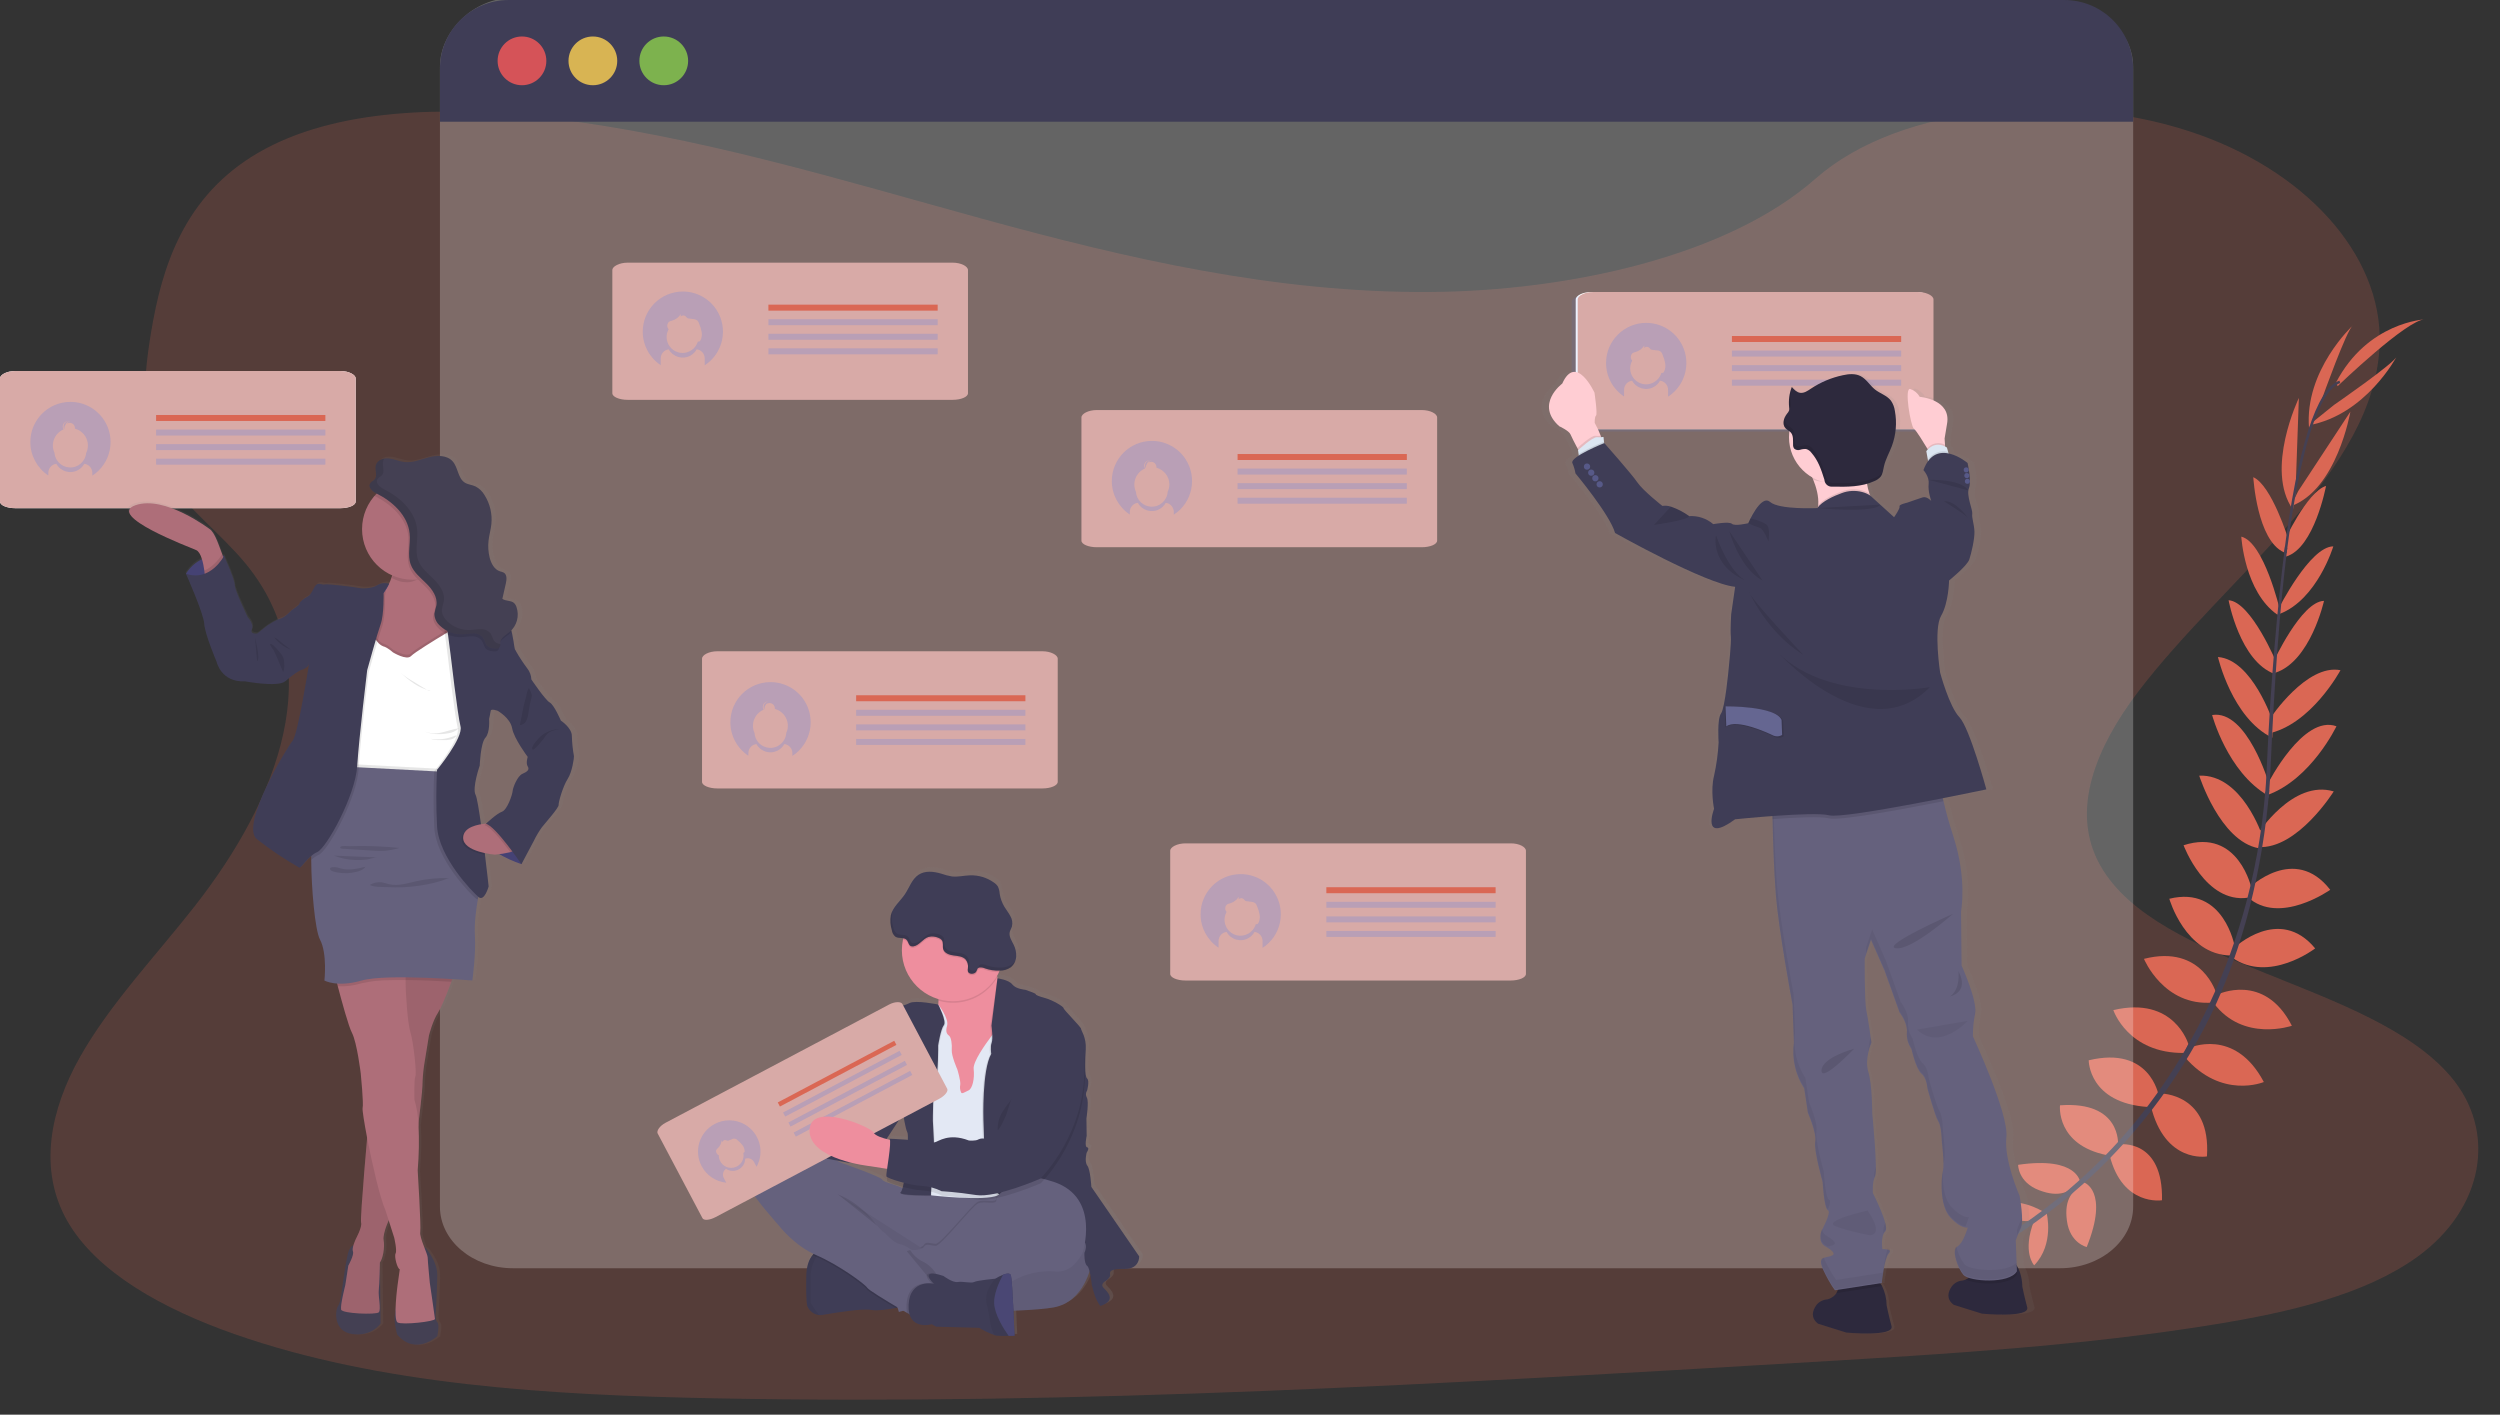 <?xml version="1.0" encoding="utf-8"?>
<!-- Generator: Adobe Illustrator 16.0.0, SVG Export Plug-In . SVG Version: 6.00 Build 0)  -->
<!DOCTYPE svg PUBLIC "-//W3C//DTD SVG 1.1//EN" "http://www.w3.org/Graphics/SVG/1.1/DTD/svg11.dtd">
<svg version="1.1" id="Camada_1" xmlns="http://www.w3.org/2000/svg" xmlns:xlink="http://www.w3.org/1999/xlink" x="0px" y="0px"
	 width="1136.637px" height="643.182px" viewBox="0 0 1136.637 643.182" enable-background="new 0 0 1136.637 643.182"
	 xml:space="preserve">
<rect x="0" y="0" width="1136.637" height="643.182" fill="#333333" stroke="none"/>
<rect id="backgroundrect" fill="none" width="1136.637" height="643.182"/>
<title>status update</title>
<g>
	<title>Layer 1</title>
	<path id="svg_1" opacity="0.21" fill="#DA6754" enable-background="new    " d="M650.4,132.757
		c-70.761,0.54-138.73-15.45-203.73-33.27c-65-17.82-129.47-37.83-198.84-46c-44.62-5.28-95.4-4.45-130.48,16
		c-33.75,19.66-43.729,51.88-48.66,81.62c-3.71,22.38-5.52,45.86,7.54,66.23c9.07,14.13,24.69,25.73,35.68,39.19
		c38.26,46.84,14.54,107.11-23.4,155.51c-17.77,22.67-38.57,44.49-52.11,68.49s-19.18,51.11-5.79,74.6
		c13.28,23.29,43.54,40.061,76.081,51.45c66.1,23.141,143.17,27.7,218.229,29.17c166.14,3.24,332.71-6.64,498.82-16.51
		c61.479-3.65,123.229-7.33,183.479-17.15c33.46-5.449,67.931-13.43,91.75-30.6c30.24-21.8,36.681-57.12,15-82.34
		c-36.37-42.29-133-49.681-159-95.53c-14.31-25.239-1.57-54.37,17-78.91c39.94-52.65,108.34-100,109.95-158.63
		c1.11-40.25-34-79.28-86.68-96.43c-55.24-18-130.78-12.79-169.841,21.62C785.24,116.637,712.9,132.287,650.4,132.757z"/>
	<path id="svg_2" fill="#DA6754" d="M928.97,550.93c0,0-12.29-8.109-24.47-2.35c0,0,3.75,7.229,19.17,6.54L928.97,550.93z"/>
	<path id="svg_3" fill="#DA6754" d="M930.479,551.36c0,0,3.74,14.239-5.629,23.93c0,0-5.641-5.87-0.051-20.25L930.479,551.36z"/>
	<path id="svg_4" fill="#DA6754" d="M945.81,537.69c0,0-0.909-12.11-28.26-8.101c0,0-0.12,7.82,9.48,11.521
		C936.63,544.81,941.021,541.69,945.81,537.69z"/>
	<path id="svg_5" fill="#DA6754" d="M947.49,537.61c0,0,11.56,3.71,1.25,29.359c0,0-7.62-1.7-9-11.91S942.479,541.32,947.49,537.61z
		"/>
	<path id="svg_6" fill="#DA6754" d="M962.97,520.42c0,0,1.57-19.93-26.38-17.88c0,0-2,18,21.45,22.68L962.97,520.42z"/>
	<path id="svg_7" fill="#DA6754" d="M981.4,497.93c0,0-3.83-22.59-31.761-15.859c0,0-0.109,19.529,27.2,21.239L981.4,497.93z"/>
	<path id="svg_8" fill="#DA6754" d="M994.94,474.67c0,0-6.42-22-34.101-15.42c0,0,6.591,19.79,32.261,19.479L994.94,474.67z"/>
	<path id="svg_9" fill="#DA6754" d="M1007.76,451.95c0,0-6.27-22.83-33-16c0,0,8.92,21.689,31.23,19.87L1007.76,451.95z"/>
	<path id="svg_10" fill="#DA6754" d="M1016.03,430.37c0,0-4.82-27.92-29.74-21.74c0,0,7.23,25.4,27.9,25.801L1016.03,430.37z"/>
	<path id="svg_11" fill="#DA6754" d="M1023.771,404.3c0,0-5.78-28.15-31-20c0,0,9.89,26.6,29.22,23.85L1023.771,404.3z"/>
	<path id="svg_12" fill="#DA6754" d="M1028.57,380.03c0,0-9.19-28.141-28.681-27.381c0,0,9.4,29.73,27,33L1028.57,380.03z"/>
	<path id="svg_13" fill="#DA6754" d="M1031.62,356.36c0,0-10-33.881-25.87-31.271c0,0,6.93,25.9,25.3,36.55L1031.62,356.36z"/>
	<path id="svg_14" fill="#DA6754" d="M1033.4,328.08c0,0-9.37-28.23-25-29.36c0,0,6.37,27.78,24.68,36.69L1033.4,328.08z"/>
	<path id="svg_15" fill="#DA6754" d="M1035.24,301.8c0,0-11.69-28.26-22-28.9c0,0,5.08,27.83,21,33.54L1035.24,301.8z"/>
	<path id="svg_16" fill="#DA6754" d="M1036.54,277.23c0,0-7.18-30.7-17.52-33.24c0,0,1.409,25.11,16.479,35.54L1036.54,277.23z"/>
	<path id="svg_17" fill="#DA6754" d="M1040.4,245.14c0,0-7.561-24.46-15.931-28.19c0,0,1.66,28.84,14,34.18L1040.4,245.14z"/>
	<path id="svg_18" fill="#DA6754" d="M1043.66,224.07l1.53-43.14c0,0-15.62,32.56-2.681,50.75L1043.66,224.07z"/>
	<path id="svg_19" fill="#DA6754" d="M1055.75,181.2c0,0,11.26-31.5,14-33.26c0,0-22.1,20.44-19.94,46.73L1055.75,181.2z"/>
	<path id="svg_20" fill="#DA6754" d="M963.74,520.28c0,0,19.819-2.601,19.22,25.42c0,0-17.91,2.91-23.75-20.25L963.74,520.28z"/>
	<path id="svg_21" fill="#DA6754" d="M982.4,497.17c0,0,22.909-0.07,21,28.6c0,0-19.221,3.431-25.57-23.18L982.4,497.17z"/>
	<path id="svg_22" fill="#DA6754" d="M995.16,476.52c0,0,20.79-9.75,34.1,15.421c0,0-19.21,8.119-35.93-11.351L995.16,476.52z"/>
	<path id="svg_23" fill="#DA6754" d="M1008.22,452.16c0,0,21.29-10.37,33.79,14.21c0,0-22.17,7.64-35.54-10.32L1008.22,452.16z"/>
	<path id="svg_24" fill="#DA6754" d="M1015.75,430.979c0,0,20.49-19.58,36.85,0.221c0,0-20.939,16.1-37.79,4.14L1015.75,430.979z"/>
	<path id="svg_25" fill="#DA6754" d="M1022.61,403.63c0,0,20.619-20,36.84,0.92c0,0-23.141,16.43-37.57,3.28L1022.61,403.63z"/>
	<path id="svg_26" fill="#DA6754" d="M1026.47,379.229c0,0,15.88-25,34.57-19.41c0,0-16.47,26.471-34.4,25.291L1026.47,379.229z"/>
	<path id="svg_27" fill="#DA6754" d="M1031.15,356.2c0,0,16-31.49,31.13-26c0,0-11.53,24.199-31.54,31.31L1031.15,356.2z"/>
	<path id="svg_28" fill="#DA6754" d="M1032.25,326.47c0,0,16.45-24.78,31.86-21.76c0,0-13.45,25.13-33.45,28.93L1032.25,326.47z"/>
	<path id="svg_29" fill="#DA6754" d="M1033.5,301.19c0,0,12.75-27.8,23.12-28c0,0-6.13,27.61-22.26,32.72L1033.5,301.19z"/>
	<path id="svg_30" fill="#DA6754" d="M1036.03,276.63c0,0,14.17-28.17,24.819-28.22c0,0-7.25,24.08-24.35,30.69L1036.03,276.63z"/>
	<path id="svg_31" fill="#DA6754" d="M1038.16,246.87c0,0,10.6-23.3,19.38-25.94c0,0-5.3,28.4-18.21,32.12L1038.16,246.87z"/>
	<path id="svg_32" fill="#DA6754" d="M1044.92,223.25l23.69-36.08c0,0-6.07,35.6-27.141,43L1044.92,223.25z"/>
	<path id="svg_33" fill="#DA6754" d="M1061.18,184.1c0,0,27.54-19,28.53-22.08c0,0-14,26.62-40,31.32L1061.18,184.1z"/>
	<path id="svg_34" fill="#DA6754" d="M1062.83,175.55c0,0,31.61-30.38,39.68-30.35c0,0-26.069,1.19-40.439,28.74L1062.83,175.55z"/>
	<path id="svg_35" fill="#444053" d="M1038.47,251.38l1.15,0.15c5.939-46.5,14.6-74,24.39-77.37l-0.38-1.1
		C1053.25,176.66,1044.55,203.74,1038.47,251.38z"/>
	<path id="svg_36" fill="#444053" d="M1029.74,362.55l1.739,0.15c0.36-4.34,0.641-8.79,0.83-13.21
		c1.66-38.48,4.23-73.82,7.62-100.31l-1-1.25c-3.39,26.54-6.689,62.95-8.35,101.49C1030.4,353.8,1030.1,358.24,1029.74,362.55z"/>
	<path id="svg_37" fill="#444053" d="M896.51,573.06c0.311-0.13,30.94-13.81,62.73-46.439c18.622-19.107,34.098-41.047,45.85-65
		c14.69-29.93,23.65-66.71,26.66-102.439l-1.82,0.85c-6.739,80.199-43.26,135-72.29,164.85c-31.479,32.33-61.76,45.87-62.06,46
		L896.51,573.06z"/>
	<path id="svg_38" opacity="0.24" fill="#FFFFFF" enable-background="new    " d="M969.85,30.19v518.42c0,15.409-14.871,28-33.23,28
		h-703.37c-18.36,0-33.229-12.54-33.229-28V30.19C200.02,14.75,214.889-1,233.249-1l703.33,1.71
		C954.939,0.71,969.85,14.8,969.85,30.19z"/>
	<path id="svg_39" fill="#3F3D56" d="M969.851,31.35v24H200.02v-24C200.02,14.036,214.056,0,231.37,0c0.01,0,0.02,0,0.03,0H938.51
		C955.82,0.005,969.851,14.04,969.851,31.35z"/>
	<circle id="svg_40" opacity="0.8" fill="#FA5959" enable-background="new    " cx="237.32" cy="27.67" r="11.08"/>
	<circle id="svg_41" opacity="0.8" fill="#FED253" enable-background="new    " cx="269.55" cy="27.67" r="11.08"/>
	<circle id="svg_42" opacity="0.8" fill="#8CCF4D" enable-background="new    " cx="301.78" cy="27.67" r="11.08"/>
	<g id="svg_43">
		<path id="svg_44" fill="#D8AAA7" d="M653.4,189.8v56c0,1.67-3.13,3-7,3H498.68c-3.859,0-7-1.35-7-3v-56c0-1.67,3.12-3.37,7-3.37
			H646.4C650.28,186.42,653.4,188.12,653.4,189.8z"/>
	</g>
	<rect id="svg_45" x="562.67" y="206.42" fill="#DA6754" width="76.96" height="2.72"/>
	<path id="svg_46" opacity="0.2" fill="#3C74F3" enable-background="new    " d="M523.73,200.46
		c-10.08,0.006-18.246,8.181-18.24,18.261c0.004,6.121,3.075,11.832,8.18,15.209v-1.21c0.005-2.095,1.57-3.857,3.65-4.11
		c1.921,3.507,6.32,4.793,9.827,2.873c1.212-0.664,2.209-1.661,2.873-2.873c2.079,0.252,3.645,2.015,3.649,4.11v1.29
		c8.45-5.494,10.846-16.798,5.352-25.248C535.656,203.586,529.903,200.463,523.73,200.46L523.73,200.46z M530.89,223.6
		c-0.257,3.985-3.695,7.006-7.68,6.75c-3.627-0.234-6.516-3.123-6.75-6.75c-1.823-3.976-0.077-8.677,3.898-10.5
		c0.084-0.038,0.167-0.075,0.252-0.11c-0.252-0.391-0.387-0.846-0.391-1.31c0-1.331,1.079-2.41,2.41-2.41c0.004,0,0.007,0,0.01,0
		h0.17c-1.26,0.089-2.237,1.136-2.239,2.4c0.001,0.421,0.111,0.834,0.319,1.2h0.07c-0.015-0.16-0.015-0.32,0-0.48
		c-0.001-0.504,0.16-0.995,0.46-1.4c0.309-1.012,1.243-1.702,2.3-1.7h0.17c-0.748,0.051-1.43,0.451-1.84,1.08
		c0.393-0.265,0.856-0.404,1.33-0.4c1.331,0,2.41,1.079,2.41,2.41c0.005,0.09,0.005,0.18,0,0.27c3.468,0.928,5.88,4.07,5.88,7.66
		C531.646,221.449,531.38,222.571,530.89,223.6z"/>
	<rect id="svg_47" x="562.67" y="213.04" opacity="0.2" fill="#3C74F3" enable-background="new    " width="76.96" height="2.72"/>
	<rect id="svg_48" x="562.67" y="219.66" opacity="0.2" fill="#3C74F3" enable-background="new    " width="76.96" height="2.72"/>
	<rect id="svg_49" x="562.67" y="226.29" opacity="0.2" fill="#3C74F3" enable-background="new    " width="76.96" height="2.72"/>
	<g id="svg_50">
		<path id="svg_51" fill="#D8AAA7" d="M480.899,299.47v56c0,1.66-3.12,3-7,3H326.179c-3.859,0-7-1.359-7-3v-56
			c0-1.67,3.12-3.37,7-3.37h147.74C477.779,296.1,480.899,297.8,480.899,299.47z"/>
	</g>
	<rect id="svg_52" x="389.25" y="316.1" fill="#DA6754" width="76.96" height="2.72"/>
	<path id="svg_53" opacity="0.2" fill="#3C74F3" enable-background="new    " d="M350.32,310.13
		c-10.079-0.002-18.253,8.166-18.255,18.246c-0.002,6.132,3.077,11.855,8.194,15.234v-1.221c0.006-2.092,1.572-3.852,3.65-4.1
		c1.921,3.507,6.32,4.793,9.827,2.872c1.213-0.663,2.209-1.66,2.873-2.872c2.078,0.248,3.645,2.008,3.649,4.1v1.301
		c8.456-5.486,10.863-16.788,5.377-25.244C362.271,313.258,356.505,310.128,350.32,310.13z M357.47,333.271
		c-0.257,3.984-3.695,7.006-7.681,6.749c-3.626-0.233-6.515-3.123-6.749-6.749c-0.467-1.034-0.709-2.156-0.71-3.291
		c-0.001-3.195,1.914-6.08,4.86-7.319c-0.25-0.388-0.382-0.839-0.381-1.3c0-1.333,1.078-2.415,2.41-2.42h0.181
		c-1.328,0.09-2.332,1.239-2.242,2.567c0.024,0.364,0.131,0.717,0.312,1.033h0.08c-0.015-0.156-0.015-0.313,0-0.47
		c0.15-1.524,1.264-2.78,2.76-3.11h0.091c-0.748,0.056-1.428,0.455-1.841,1.08c0.392-0.26,0.851-0.399,1.32-0.4
		c1.337,0,2.42,1.083,2.42,2.42l0,0c0.005,0.089,0.005,0.18,0,0.27c4.229,1.116,6.754,5.448,5.638,9.679
		c-0.119,0.453-0.279,0.896-0.478,1.321L357.47,333.271z"/>
	<rect id="svg_54" x="389.25" y="322.72" opacity="0.2" fill="#3C74F3" enable-background="new    " width="76.96" height="2.721"/>
	<rect id="svg_55" x="389.25" y="329.34" opacity="0.2" fill="#3C74F3" enable-background="new    " width="76.96" height="2.72"/>
	<rect id="svg_56" x="389.25" y="335.96" opacity="0.2" fill="#3C74F3" enable-background="new    " width="76.96" height="2.721"/>
	<g id="svg_57">
		<path id="svg_58" fill="#D8AAA7" d="M440.1,122.789v56c0,1.66-3.12,3-7,3H285.4c-3.851,0-7-1.36-7-3v-56c0-1.67,3.13-3.37,7-3.37
			h147.72C436.979,119.419,440.1,121.119,440.1,122.789z"/>
	</g>
	<rect id="svg_59" x="349.36" y="138.51" fill="#DA6754" width="76.96" height="2.72"/>
	<rect id="svg_60" x="349.36" y="145.13" opacity="0.2" fill="#3C74F3" enable-background="new    " width="76.96" height="2.72"/>
	<rect id="svg_61" x="349.36" y="151.75" opacity="0.2" fill="#3C74F3" enable-background="new    " width="76.96" height="2.72"/>
	<rect id="svg_62" x="349.36" y="158.37" opacity="0.2" fill="#3C74F3" enable-background="new    " width="76.96" height="2.72"/>
	<path id="svg_63" opacity="0.2" fill="#3C74F3" enable-background="new    " d="M310.4,132.54
		c-10.085,0.049-18.221,8.263-18.172,18.348c0.029,6.091,3.094,11.767,8.172,15.132v-3.09c0.005-2.095,1.57-3.858,3.649-4.11
		c1.921,3.507,6.321,4.793,9.828,2.873c1.212-0.664,2.208-1.661,2.872-2.873c2.082,0.249,3.649,2.014,3.65,4.11v3.16
		c8.449-5.494,10.846-16.798,5.352-25.248C322.375,135.648,316.595,132.522,310.4,132.54z M318.4,154.82
		c-0.063,0.116-0.145,0.22-0.24,0.31c-0.156,0.109-0.34,0.172-0.53,0.18h-0.37c-1.158,3.833-5.204,6.001-9.037,4.843
		c-3.046-0.921-5.137-3.721-5.152-6.903c-0.001-1.25,0.327-2.477,0.95-3.56l-0.08-0.05c-0.84-0.998-0.733-2.482,0.239-3.35
		c0.466-0.266,0.974-0.451,1.5-0.55c1.582-0.469,2.936-1.505,3.801-2.91c0.024,0.366,0.024,0.733,0,1.1
		c0.602-0.654,1.62-0.696,2.274-0.094c0.005,0.005,0.01,0.009,0.016,0.014c0.189,0.269,0.407,0.517,0.649,0.74
		c0.251,0.133,0.526,0.212,0.811,0.23l1.819,0.23c0.753,0.02,1.479,0.283,2.07,0.75c0.315,0.353,0.551,0.769,0.689,1.22
		c0.538,1.235,0.938,2.527,1.19,3.85c0.255,1.335,0.062,2.716-0.55,3.93L318.4,154.82z"/>
	<g id="svg_64">
		<path id="svg_65" fill="#D8AAA7" d="M693.771,386.8v56c0,1.67-3.12,3-7,3H539.04c-3.86,0-7-1.35-7-3v-56
			c0-1.67,3.12-3.359,7-3.359h147.75C690.65,383.39,693.771,385.08,693.771,386.8z"/>
	</g>
	<rect id="svg_66" x="603.03" y="403.38" fill="#DA6754" width="76.96" height="2.721"/>
	<rect id="svg_67" x="603.03" y="410" opacity="0.2" fill="#3C74F3" enable-background="new    " width="76.96" height="2.72"/>
	<rect id="svg_68" x="603.03" y="416.63" opacity="0.2" fill="#3C74F3" enable-background="new    " width="76.96" height="2.721"/>
	<rect id="svg_69" x="603.03" y="423.25" opacity="0.2" fill="#3C74F3" enable-background="new    " width="76.96" height="2.72"/>
	<path id="svg_70" opacity="0.2" fill="#3C74F3" enable-background="new    " d="M564.09,397.42
		c-10.079,0.006-18.245,8.181-18.239,18.261c0.004,6.121,3.075,11.832,8.18,15.209v-3.09c0.01-2.091,1.574-3.848,3.649-4.1
		c1.921,3.507,6.321,4.793,9.828,2.872c1.212-0.663,2.209-1.661,2.872-2.872c2.078,0.248,3.645,2.007,3.65,4.1v3.17
		c8.45-5.494,10.846-16.799,5.352-25.248C576.017,400.546,570.263,397.423,564.09,397.42L564.09,397.42z M572.09,419.69
		c-0.06,0.119-0.142,0.229-0.24,0.319c-0.155,0.109-0.34,0.172-0.529,0.181h-0.38c-1.108,3.842-5.121,6.059-8.963,4.95
		c-3.842-1.107-6.059-5.12-4.951-8.962c0.162-0.563,0.392-1.102,0.684-1.609h-0.08c-0.839-0.997-0.732-2.481,0.24-3.35
		c0.466-0.266,0.973-0.451,1.5-0.55c1.58-0.466,2.934-1.498,3.8-2.899c0.025,0.365,0.025,0.733,0,1.1
		c0.603-0.654,1.621-0.696,2.275-0.094c0.005,0.004,0.01,0.009,0.015,0.014c0.188,0.268,0.405,0.514,0.65,0.73
		c0.248,0.139,0.525,0.221,0.81,0.239l1.82,0.23c0.754,0.015,1.481,0.278,2.069,0.75c0.315,0.353,0.551,0.769,0.69,1.22
		c0.539,1.234,0.938,2.526,1.19,3.85c0.239,1.321,0.039,2.684-0.57,3.881H572.09z"/>
	
		<linearGradient id="svg_71_1_" gradientUnits="userSpaceOnUse" x1="268.717" y1="740.559" x2="268.717" y2="741.559" gradientTransform="matrix(178.472 0 0 -212.322 -47528.266 157843.625)">
		<stop  offset="0" style="stop-color:#808080;stop-opacity:0.25"/>
		<stop  offset="0.54" style="stop-color:#808080;stop-opacity:0.12"/>
		<stop  offset="1" style="stop-color:#808080;stop-opacity:0.1"/>
	</linearGradient>
	<path id="svg_71" fill="url(#svg_71_1_)" d="M519.56,570.28L497.62,538.47c0,0-0.41-7.88-1.85-9.72
		c-1.44-1.84-0.311-5.93-0.311-5.93s1.54-2.25,0.21-2.46s-0.21-5.221-0.21-5.221l-0.1-8c0,0,1.229-7.68,0.21-9.52
		c-0.616-1.014-0.577-2.296,0.1-3.271c0,0,1.23-4.399,0-5.529c-1.229-1.13-0.93-8-0.62-13.4c0.311-5.4-2.149-8.49-2.149-9.31
		c0-0.82-8.101-8.79-8.101-9.511c0-0.72-5.13-3.68-8.21-4.5c-3.08-0.819-4.61-1.43-4.51-1.84c0.1-0.41-4.82-2-4.82-2
		s-4.3-0.31-5.95-2.45c-1.649-2.14-6.649-2.779-6.8-2.79l-0.09-0.43l-0.09-0.46c0.38-0.65,0.74-1.32,1.07-2
		c0.1-0.21,0.189-0.41,0.279-0.62c1.805,0.008,3.568-0.54,5.05-1.57c1.466-1.224,2.354-3.003,2.45-4.909
		c0.086-1.89-0.324-3.769-1.189-5.45c-0.9-1.841-2.22-3.75-1.771-5.75c0.2-0.86,0.721-1.62,1-2.46
		c0.396-1.651,0.131-3.393-0.74-4.85c-0.77-1.48-1.85-2.791-2.72-4.23c-1.104-1.84-1.839-3.878-2.16-6
		c-0.065-1.127-0.336-2.231-0.8-3.26c-0.468-0.725-1.08-1.345-1.8-1.82c-3.203-2.285-7.066-3.459-11-3.34
		c-2.79,0.1-5.58,0.85-8.35,0.51c-1.656-0.289-3.284-0.714-4.87-1.27c-3.44-1-7.41-1.44-10.4,0.529
		c-2.99,1.971-4.189,5.84-6.22,8.87c-1.8,2.67-4.42,4.92-5.79,7.761c0-0.061,0-0.11,0-0.17c-0.33,0.658-0.585,1.354-0.76,2.069
		c-0.381,2.265-0.227,4.586,0.449,6.78c0.158,1.172,0.751,2.243,1.66,3c1,0.65,2.4,0.5,3.59,0.71c-0.05,0.19-0.1,0.39-0.14,0.58
		c-0.343,1.601-0.514,3.233-0.51,4.87c-0.004,10.367,6.805,19.506,16.74,22.47c0,0.21,0,0.42,0,0.62
		c-0.002,0.588-0.035,1.176-0.101,1.76l0,0c0,0-10.31-2.12-13.07-0.68c-2.76,1.439-8.209,2.55-9,3.37
		c-0.789,0.819-2.869,0.21-4.72,5c-1.85,4.79-2.05,9.72-4.399,12c-2.351,2.279-3.59,3.79-3.7,5.43s0.31,2-0.61,2.55
		s-2.26,2.66-1.85,3.48c0.291,1.158-0.157,2.377-1.13,3.069c-0.987,0.698-1.531,1.866-1.431,3.07c0,0-0.619,2.25-2.05,2.76
		c-1.43,0.511-2.36,3.891-2.36,3.891l-4.649,5.35l-9.22-10.2c-1.438-1.585-3.888-1.71-5.48-0.28l-4.54,4.03
		c-1.747,0.424-3.325,1.365-4.53,2.7c-0.982,1.014-1.775,2.195-2.34,3.49l-2.479,2.229c-1.6,1.975-1.853,4.718-0.641,6.95l5.91,6.53
		v0.06c-2.095,0.175-4.087,0.983-5.71,2.32c-8.81,7.78-8.92,14.94-7.58,18.21s12.51,15.86,12.51,15.86s6.49,8.439,15.86,12.93l0,0
		l-0.069,0.07c-0.19,0.199-0.37,0.409-0.551,0.64l-0.149,0.2c-0.053,0.063-0.1,0.129-0.141,0.2l-0.17,0.239l-0.13,0.2l-0.18,0.3
		l-0.11,0.19l-0.21,0.4c0,0-0.05,0.09-0.07,0.13c-0.02,0.04-0.17,0.37-0.25,0.56l-0.09,0.21c0,0.13-0.1,0.271-0.16,0.4l-0.09,0.27
		c0,0.13-0.09,0.261-0.13,0.4l-0.09,0.29c-0.04,0.14-0.08,0.29-0.12,0.45c0,0.09-0.05,0.18-0.07,0.27
		c-0.02,0.09-0.109,0.49-0.159,0.74c-0.006,0.097-0.006,0.193,0,0.29c-0.041,0.175-0.071,0.352-0.091,0.53c0,0.12,0,0.239-0.05,0.37
		c-0.05,0.13-0.05,0.329-0.069,0.51c-0.021,0.18,0,0.25,0,0.39s0,0.38,0,0.58v0.36c0,0.319,0,0.649,0,1
		c-0.211,12,0.489,13.71,0.489,13.71c0.927,2.256,3.016,3.822,5.44,4.08c0.588,0.042,1.179,0.012,1.76-0.091
		c5.33-0.93,17.84-3.069,22.25-2.25c2.65,0.49,7.561-0.239,11.05-0.899l0.92-0.18l0.641,2l2-0.561l1.72,1l1.09,0.62
		c2,6.86,10.24,4.52,10.24,4.52l1.95,1.131l19.79,0.51c2.218,1.346,4.563,2.471,7,3.359c0.326,0.101,0.661,0.175,1,0.221
		c1.833,0.147,3.673,0.181,5.51,0.1c1.52,0,2.69-0.1,2.69-0.1s-0.2-5.37-0.49-11.391c6.134-0.151,12.253-0.651,18.33-1.5
		c10.569-1.859,15-11.47,16.6-16.6c0.479,2.098,0.813,4.227,1,6.37c0.433,1.872,0.979,3.716,1.64,5.52
		c0.576,1.457,1.336,2.835,2.261,4.101c7.79-2.66,3.069-6.65,1.43-8.391c-1.64-1.739,1.13-3.17,1.13-3.17s2.16-1.439,2-2.77
		s-0.31-2.76,6.67-2.66C520.03,576.05,519.56,570.28,519.56,570.28z M411.28,504.96c0.09,0.59,1.06,6.89,1.939,8.55
		c0.252,1.104,0.329,2.241,0.23,3.37c-4.13-0.33-8.43-0.51-8.43-0.51c0.123,0.151,0.199,0.336,0.22,0.53l-0.65-0.15l-0.95-0.23
		l7.62-11.569L411.28,504.96z M396.2,528.96l7.149,1.14l0.601,0.091c-0.198,1.117-0.322,2.246-0.37,3.38c0,0.1,0.16,0.229,0.39,0.38
		c-0.091,0.559-0.138,1.124-0.14,1.689c0.12,0.57,3.46,1.79,7.3,2.811c-0.06,0.2-0.109,0.399-0.16,0.58l0,0
		c-3.39-1.78-8.72-2.61-9.34-3.931c-0.62-1.319-18.76-7.67-18.76-7.67s-0.67-0.35-1.811-0.899l4.78,0.899l1.311-0.13
		c2.978,0.744,6.001,1.295,9.05,1.65V528.96z"/>
	<path id="svg_72" fill="#65617D" d="M496.22,574.729c0,0-2.85,17.181-17.279,19.721c-14.431,2.54-62.601,2-62.601,2
		s-27.54-4-37.5-27.23c-9.96-23.229-16.37-32.529-7.83-32.93s54.58,15.55,57.22,15.75C430.87,552.24,498.76,516.7,496.22,574.729z"
		/>
	<path id="svg_73" opacity="0.05" enable-background="new    " d="M496.22,574.729c0,0-2.85,17.181-17.279,19.721
		c-14.431,2.54-62.601,2-62.601,2s-27.54-4-37.5-27.23c-9.96-23.229-16.37-32.529-7.83-32.93s54.58,15.55,57.22,15.75
		C430.87,552.24,498.76,516.7,496.22,574.729z"/>
	<path id="svg_74" fill="#3F3D56" d="M367.03,593.8c0.899,2.25,2.962,3.825,5.37,4.101c0.581,0.039,1.166,0.005,1.739-0.101
		c5.28-0.91,17.681-3,22.051-2.229c2.63,0.489,7.5-0.24,11-0.891c2.3-0.43,4-0.84,4-0.84s-4.061-13.52-4.57-13.92
		c-0.51-0.399-18.33-11.12-18.33-11.12l-14.09-1l0,0c-1.894,0.285-3.603,1.292-4.771,2.811c-1.489,1.8-2.77,4.75-2.85,9.59
		C366.33,592.11,367.03,593.8,367.03,593.8z"/>
	<path id="svg_75" opacity="0.05" enable-background="new    " d="M367.03,593.8c0.899,2.25,2.962,3.825,5.37,4.101
		c-1.382-1.784-2.657-3.647-3.82-5.58l0.07-9.86c-0.584-5.491,1.476-10.933,5.55-14.66l0,0c0,0-7.42,0.51-7.62,12.4
		C366.38,592.09,367.03,593.8,367.03,593.8z"/>
	<path id="svg_76" opacity="0.1" enable-background="new    " d="M428.13,572.29l13.11-10.26l20.63-20.33l-5.59-0.25
		c-0.84,0.529-3.181,2.21-3.271,4.25c-0.1,2.479-5.569,0.17-8.42,1.59c-2.85,1.42-16.77,19.24-19.189,19.13
		c-2.421-0.11-4.37-1.24-5.38,0.49c-0.024,0.038-0.052,0.075-0.08,0.109L428.13,572.29z"/>
	<path id="svg_77" opacity="0.1" enable-background="new    " d="M369.4,570.63l1.42,0.65c10,4.27,22.25,13.21,23.17,14.84
		c0.56,1,7.689,5.32,13.189,8.56c2.3-0.43,4-0.84,4-0.84s-4.06-13.52-4.569-13.92c-0.511-0.399-18.32-11.12-18.32-11.12l-14.09-1
		l0,0C372.293,568.083,370.571,569.098,369.4,570.63z"/>
	<path id="svg_78" fill="#65617D" d="M341.74,541.5c1.319,3.25,12.399,15.75,12.399,15.75s7,9.15,17,13.42
		c10,4.271,22.261,13.21,23.17,14.84c0.591,1,8.53,5.82,14.12,9.11l1.261,0.729l2.77,1.61l1.47,0.84c0,0,3.4-2.729,6.79-5.479
		c3.391-2.75,6.681-5.44,6.73-5.591c0.1-0.31,1.42-3.76,1.109-4c-0.159-0.1-0.85-1.51-2.14-3.14c-1.362-1.813-3.134-3.28-5.17-4.28
		c-2.965-1.506-5.331-3.974-6.71-7c0,0-0.45-0.319-1.12-0.75c-1.387-0.942-2.937-1.62-4.57-2c-2.239-0.279-6.399-4.85-6.399-4.85
		c-1.641-1.06-3.01-2.487-4-4.17c-1.07-2.23-16.83-13-18.29-14l38.24,24.49l9.149,5.87l13.11-10.261l20.63-20.33l-6.811-0.3
		c-10-0.439-27.829-1.12-30.079-0.609c-1.831,0.428-3.72,0.55-5.591,0.359c0,0-5.08,0.23-8.43-1.54c-3.35-1.77-8.65-2.6-9.26-3.91
		c-0.61-1.31-18.6-7.619-18.6-7.619s-24.49-13-33.23-5.28S340.4,538.25,341.74,541.5z"/>
	<path id="svg_79" fill="#EE8E9E" d="M420.71,466.9l3.15,10.47l4.06,23.58l14.94,1l4.33-7.181l4.31-7.149c0,0,2.69-9.53,4.63-18.75
		c1.71-8.15,2.82-16.07,1-16.93c-1.65-0.761-2.729-3.511-3.439-6.461c-0.091-0.359-0.171-0.729-0.24-1.1
		c-0.501-2.502-0.835-5.034-1-7.58c0,0-31.311-1.63-26.94,11.28c0.784,2.202,1.184,4.522,1.181,6.86
		c-0.002,0.584-0.036,1.168-0.101,1.75C426.147,460.767,424.015,464.471,420.71,466.9z"/>
	<path id="svg_80" fill="#E3E8F4" d="M414.2,465.17l1.12,17.79l2.54,15.14l2.85,7l2.54,38.36c0,0,24.5,2.84,30.46,0
		c0.429-0.179,0.801-0.469,1.08-0.84c7.2-10.87,4.84-42.351,4.84-42.351l2.771-20.359l-1.83-10.55l-4.42-0.471l-3.41-0.359
		c0,0-0.771,0.939-1.87,2.41c-3,4-8.561,11.8-8.19,15.069c0.511,4.471-0.609,9-2.34,9.75c-1.729,0.75-3.149,1.94-3.45,0.721
		c-0.43-1.027-0.538-2.161-0.31-3.25c0.31-1.73-1.32-7-1.32-7s-2.739-6.2-2.54-8.841c0.2-2.64-0.3-5.689-1.12-6.399
		c-0.819-0.71-1.93-1.431-1-4.681c0.931-3.25-4-9.579-4-9.579L414.2,465.17z"/>
	<path id="svg_81" opacity="0.1" enable-background="new    " d="M446.57,509.59l1,30.39l5.87,3.261
		c0.431-0.179,0.805-0.473,1.08-0.851c7.199-10.869,4.84-42.35,4.84-42.35l2.739-20.33l-1.829-10.55l-4.421-0.47
		c1.71-8.15,2.83-16.061,1-16.92c-1.649-0.771-2.739-3.511-3.439-6.461l0,0l-3.181,21.49c0,0,0.271,1.93,0.36,3.93
		c0.131,1.27,0.043,2.552-0.26,3.79c-0.71,1.83-0.2,5.08-0.2,5.08c-1.83,3.23-2.75,9.21-3.189,15
		C446.34,502.28,446.57,509.59,446.57,509.59z"/>
	<path id="svg_82" fill="#3F3D56" d="M453.5,444.8c0,0,5.12,0.641,6.74,2.771s5.899,2.439,5.899,2.439s4.881,1.63,4.771,2
		s1.43,1,4.479,1.83c3.051,0.83,8.131,3.76,8.131,4.48c0,0.72,8,8.63,8,9.449c0,0.82,2.43,3.86,2.13,9.25
		c-0.301,5.391-0.61,12.19,0.609,13.311s0,5.49,0,5.49c-0.668,0.97-0.707,2.24-0.1,3.25c1,1.83-0.21,9.449-0.21,9.449l0.109,7.931
		c0,0-1.119,5,0.2,5.18c1.32,0.18-0.2,2.44-0.2,2.44s-1.119,4.069,0.301,5.899s1.83,9.65,1.83,9.65l21.75,31.61
		c0,0,0.3,5.79-6.61,5.689c-6.91-0.1-6.811,1.32-6.601,2.64c0.211,1.32-1.93,2.75-1.93,2.75s-2.75,1.421-1.12,3.15
		c1.63,1.73,6.3,5.69-1.42,8.33c-0.915-1.253-1.668-2.617-2.24-4.06c-0.653-1.796-1.197-3.629-1.63-5.49c0,0-0.71-7.73-2.13-8.74
		s-1.22-5.899-1.22-5.899s2-4-0.811-5.591c-2.81-1.59-44.109-24.489-44.109-24.489l-1-30.391c0,0-0.71-22.46,3.56-30
		c0,0-0.51-3.25,0.2-5.08s-0.1-7.729-0.1-7.729L453.5,444.8z"/>
	<path id="svg_83" opacity="0.1" enable-background="new    " d="M426.86,457.02c0,0-10.221-2.109-13-0.689
		c-2.78,1.42-8.131,2.54-8.94,3.36c-0.81,0.819-2.85,0.199-4.68,5c-1.83,4.8-2,9.649-4.37,11.89s-3.561,3.76-3.66,5.38
		s0.311,2-0.61,2.54c-0.92,0.54-2.229,2.65-1.829,3.46c0.399,0.81,21.14,18.7,21.14,18.7s1,6.81,1.93,8.54
		c0.931,1.729-1,25.51-3.05,27.13s13.76,1.47,13.76,1.47s0.721-15.6,1.33-16.42c0.61-0.82-0.41-17.479-0.41-17.479
		s-0.1-14.23,1.221-18c1.319-3.771,1.17-16.261,1.17-16.261s1.17-7.5,2.59-9.25S426.86,457.02,426.86,457.02z"/>
	<path id="svg_84" fill="#3F3D56" d="M426.56,456.71c0,0-10.22-2.1-13-0.68c-2.779,1.42-8.13,2.54-8.939,3.35
		c-0.811,0.811-2.85,0.21-4.67,5s-2,9.66-4.37,11.89c-2.37,2.23-3.56,3.761-3.66,5.391c-0.1,1.63,0.3,2-0.61,2.54
		c-0.909,0.54-2.239,2.64-1.83,3.46c0.41,0.819,21.141,18.7,21.141,18.7s1,6.81,1.93,8.529c0.93,1.721-1,25.511-3.05,27.141
		s13.72,1.47,13.72,1.47s0.71-15.6,1.32-16.41c0.61-0.81-0.41-17.479-0.41-17.479s-0.1-14.23,1.22-18
		c1.32-3.771,1.181-16.261,1.181-16.261s1.16-7.5,2.58-9.25S426.56,456.71,426.56,456.71z"/>
	<path id="svg_85" opacity="0.1" enable-background="new    " d="M425.479,448.1c0.784,2.202,1.184,4.522,1.181,6.86
		c10.281,3.062,21.324-1.299,26.74-10.56c-0.501-2.502-0.836-5.034-1-7.58C452.4,436.82,421.11,435.19,425.479,448.1z"/>
	<path id="svg_86" fill="#EE8E9E" d="M410.04,432.04c0.026,12.824,10.443,23.199,23.267,23.173
		c12.824-0.026,23.199-10.443,23.173-23.267c-0.025-12.824-10.442-23.199-23.267-23.174c-10.959,0.022-20.411,7.704-22.673,18.428
		C410.205,428.792,410.037,430.413,410.04,432.04z"/>
	<path id="svg_87" fill="#3F3D56" d="M395.1,485.91l-5.59,1.729c0.269,1.135-0.174,2.319-1.12,3c-0.964,0.685-1.502,1.821-1.42,3
		c0,0-0.609,2.24-2,2.75c-1.39,0.511-2.33,3.86-2.33,3.86l-4.68,5.39c0,0-1.73,1.42-1.42,2.13c0.31,0.71-1.83,0.91-1.83,0.91
		l1.12,18.101l9.649,1.819l6-0.609l4.881-1.82l4.27-2.55l1.93-5l8.53-13L395.1,485.91z"/>
	<path id="svg_88" fill="#EE8E9E" d="M376.09,510.2c0,0-12.399-17.891-21.649-8.23s3.76,25.301,6.81,24.79
		c3.05-0.51,17.59-1.319,17.59-1.319L376.09,510.2z"/>
	<path id="svg_89" opacity="0.1" enable-background="new    " d="M410.54,427.2c0.641,0.054,1.244,0.326,1.71,0.77
		c0.78,0.83,0.82,2.301,1.85,2.82c0.382,0.162,0.802,0.211,1.21,0.141c2.7-0.391,4.261-3.44,6.86-4.281
		c1.518-0.382,3.12-0.244,4.55,0.391c0.58,0.195,1.098,0.54,1.5,1c0.87,1.13,0.26,2.779,0.66,4.141
		c0.561,1.89,2.811,2.64,4.771,2.879c1.96,0.24,4.149,0.391,5.449,1.86c0.874,1.11,1.237,2.538,1,3.93
		c-0.114,0.48-0.114,0.98,0,1.46c0.54,1.521,3.181,1.301,3.87,0.091c0.5-0.87,0.351-1.601,1.53-1.841
		c0.854-0.071,1.71,0.076,2.49,0.431c2.068,0.72,4.25,1.059,6.439,1c5.471-11.636,0.474-25.503-11.162-30.974
		c-11.635-5.471-25.502-0.473-30.973,11.162c-0.762,1.619-1.333,3.321-1.705,5.071L410.54,427.2z"/>
	<path id="svg_90" fill="#3F3D56" d="M440.05,441.67c-0.114-0.479-0.114-0.98,0-1.46c0.237-1.393-0.126-2.82-1-3.93
		c-1.3-1.471-3.5-1.61-5.45-1.86c-1.949-0.25-4.21-1-4.77-2.88c-0.4-1.359,0.21-3-0.66-4.141c-0.399-0.463-0.918-0.81-1.5-1
		c-1.429-0.638-3.031-0.778-4.55-0.399c-2.6,0.84-4.16,3.89-6.86,4.28c-0.408,0.069-0.828,0.021-1.21-0.141
		c-1-0.52-1.07-2-1.85-2.82c-1.24-1.31-3.58-0.469-5.09-1.439c-0.91-0.754-1.496-1.827-1.641-3c-0.676-2.18-0.83-4.489-0.449-6.74
		c0.88-3.779,4.26-6.369,6.42-9.6c2-3,3.14-6.811,6.159-8.811c3.021-2,6.9-1.539,10.311-0.529c1.57,0.563,3.187,0.986,4.83,1.27
		c2.739,0.34,5.5-0.41,8.27-0.5c3.907-0.128,7.746,1.039,10.92,3.32c0.715,0.467,1.321,1.08,1.78,1.8
		c0.465,1.021,0.736,2.12,0.8,3.24c0.323,2.1,1.05,4.116,2.141,5.94c0.859,1.43,1.93,2.729,2.699,4.209
		c0.864,1.446,1.126,3.174,0.73,4.811c-0.26,0.84-0.771,1.59-1,2.449c-0.45,2,0.86,3.881,1.75,5.711
		c0.862,1.672,1.273,3.54,1.19,5.42c-0.104,1.891-0.988,3.654-2.44,4.87c-1.51,1.05-3.312,1.596-5.15,1.56
		c-2.232,0.07-4.459-0.269-6.569-1c-0.777-0.353-1.631-0.5-2.48-0.43c-1.189,0.24-1,1-1.54,1.84
		C443.229,442.97,440.59,443.19,440.05,441.67z"/>
	<path id="svg_91" opacity="0.1" enable-background="new    " d="M427.521,572.9l13.109-10.261l20.63-20.33l-6.81-0.3
		c-0.8,0.719-1.312,1.703-1.44,2.771c-0.1,2.489-5.569,0.18-8.42,1.6c-2.85,1.42-16.77,19.24-19.189,19.12
		c-2.421-0.12-4.37-1.229-5.38,0.49l-0.08,0.12c-0.406,0.464-0.949,0.786-1.551,0.92L427.521,572.9z"/>
	<path id="svg_92" fill="#65617D" d="M401.09,572.19l6.59,21l1,3.3l3.141-0.86l6.92-1.9l30.8-8.46c3.87-0.184,7.654-1.207,11.09-3
		c5.821-3.268,12.486-4.723,19.141-4.18c4.069,0.38,8.6-1.37,12.359-8.32c0,0,8.53-25.199-13-32.409s-22.58,3.83-22.58,3.83
		l-0.29,0.18c-0.84,0.53-3.18,2.21-3.27,4.25c-0.101,2.479-5.57,0.17-8.42,1.59c-2.851,1.42-16.75,19.32-19.17,19.21
		c-2.421-0.11-4.37-1.24-5.38,0.49c-0.024,0.038-0.052,0.075-0.08,0.109c-0.75,1-3,1.28-4.511,1.32c-0.819,0-1.409,0-1.409,0
		l-0.19,0.061l-1.56,0.46L401.09,572.19z"/>
	<path id="svg_93" opacity="0.1" enable-background="new    " d="M402.8,531.34l3.17,0.51l1.32-13.109c0,0-1.45-0.22-3.27-0.641
		C404.5,519.92,403.4,527,402.8,531.34z"/>
	<path id="svg_94" opacity="0.1" enable-background="new    " d="M485.9,470.08c0,0,9.449-2.74,7.12,24.09
		c-2.33,26.83-19.82,43.8-19.82,43.8s-20.13,8.84-29.17,7.42s-15.63-1.729-15.63-1.729c-2.85-1.436-5.965-2.267-9.15-2.44
		c-5.08-0.2-15.75-3.35-16-4.37c-0.25-1.02,2.65-15.949,1.43-17.069c0,0,14.23,0.58,15.65,1.609c1.42,1.03,3.45,0.29,5,0
		s6.2-4.35,15.45-0.8c0,0,3.149,0.311,4.37-0.51c0.997-0.464,2.132-0.535,3.18-0.2c0.782-0.268,1.523-0.645,2.2-1.12
		c0.31-0.399,2.75,0,2.75,0c0.536,0.261,1.183,0.037,1.443-0.499c0.032-0.067,0.059-0.138,0.076-0.211
		c0.319-0.831,0.803-1.589,1.42-2.229c0,0,2.75-15.45,7.931-21.24c0.847-0.731,1.268-1.841,1.12-2.95
		C464.86,490,473.7,466.8,485.9,470.08z"/>
	<path id="svg_95" opacity="0.1" enable-background="new    " d="M412.25,568.85l13.42,16.25l0.09-0.1c0.101-0.3,1.42-3.76,1.11-4
		c-0.311-0.24-2.641-5.29-7.32-7.42c-2.37-1.164-4.361-2.978-5.74-5.23L412.25,568.85z"/>
	<path id="svg_96" opacity="0.1" enable-background="new    " d="M412.4,596.96l1.47,0.84c0,0,3.4-2.729,6.79-5.479
		s6.68-5.44,6.729-5.591c0.101-0.31,1.42-3.76,1.11-4c-0.16-0.1-0.85-1.51-2.14-3.14c-9.101-2.55-3.301,3.771-2.53,4.061
		c0,0-11.08-2.54-11.69,9.52C412.059,594.439,412.146,595.714,412.4,596.96z"/>
	<path id="svg_97" fill="#3F3D56" d="M423.65,602.07l1.939,1.12l19.61,0.51c2.199,1.336,4.523,2.455,6.939,3.34
		c0.327,0.1,0.662,0.173,1,0.22c1.82,0.143,3.646,0.176,5.471,0.101c1.5,0,2.66-0.101,2.66-0.101s-0.931-24.739-1.631-27.34
		c-0.33-1.25-2-1-3.6-0.35c-1.219,0.492-2.393,1.088-3.51,1.779c0,0-8.33,0.801-9.66,1.521s-5.08-0.41-7.42,0s-6.5-2.75-6.5-2.75
		c-11.38-3.76-5,3.25-4.17,3.56c0,0-11.07-2.54-11.681,9.521C412.49,605.26,423.65,602.07,423.65,602.07z"/>
	<path id="svg_98" fill="#565387" d="M452.01,592.52c0.21,5.12,4.2,11.48,6.59,14.841c1.5,0,2.66-0.101,2.66-0.101
		s-0.93-24.739-1.63-27.34c-0.33-1.25-2-1-3.6-0.35C454.06,583.26,451.84,588.39,452.01,592.52z"/>
	<path id="svg_99" opacity="0.1" enable-background="new    " d="M452.01,592.52c0.21,5.12,4.2,11.48,6.59,14.841
		c1.5,0,2.66-0.101,2.66-0.101s-0.93-24.739-1.63-27.34c-0.33-1.25-2-1-3.6-0.35C454.06,583.26,451.84,588.39,452.01,592.52z"/>
	<path id="svg_100" opacity="0.05" enable-background="new    " d="M448.66,593.2c1.35,4.939,1.33,10.49,3.479,13.84
		c0.327,0.1,0.662,0.173,1,0.22c1.82,0.143,3.646,0.176,5.471,0.101c1.5,0,2.66-0.101,2.66-0.101s-0.931-24.739-1.631-27.34
		c-0.33-1.25-2-1-3.6-0.35c-1.219,0.492-2.393,1.088-3.51,1.779C452.53,581.35,446.93,586.87,448.66,593.2z"/>
	<path id="svg_101" opacity="0.1" enable-background="new    " d="M380.99,543.06c0,0,9.739,3.16,18,14.391L380.99,543.06z"/>
	<g id="svg_102" opacity="0.1">
		<path id="svg_103" d="M460.16,421.101l-0.061,0.219c-0.094,0.291-0.207,0.575-0.34,0.851
			C459.859,421.802,459.993,421.443,460.16,421.101z"/>
		<path id="svg_104" d="M405.04,416.17c0.171-0.694,0.423-1.364,0.75-2c-0.05,0.17-0.1,0.351-0.14,0.53
			c-0.38,2.25-0.226,4.56,0.449,6.74c0.145,1.172,0.731,2.246,1.641,3c1.51,1,3.85,0.129,5.08,1.43c0.79,0.83,0.83,2.311,1.85,2.82
			c0.382,0.173,0.809,0.223,1.22,0.14c2.7-0.38,4.261-3.431,6.86-4.271c1.514-0.391,3.115-0.253,4.54,0.391
			c0.586,0.188,1.108,0.534,1.51,1c0.87,1.119,0.26,2.779,0.66,4.14c0.561,1.88,2.811,2.63,4.76,2.88
			c1.95,0.25,4.15,0.381,5.46,1.86c0.883,1.105,1.247,2.537,1,3.93c-0.109,0.478-0.109,0.974,0,1.45c0.54,1.53,3.181,1.3,3.87,0.1
			c0.5-0.88,0.351-1.6,1.53-1.85c0.853-0.067,1.709,0.08,2.49,0.43c2.11,0.731,4.337,1.07,6.569,1
			c1.837,0.027,3.637-0.519,5.15-1.56c0.653-0.528,1.19-1.186,1.58-1.93c-0.34,1.355-1.108,2.565-2.19,3.449
			c-1.509,1.051-3.312,1.597-5.149,1.561c-2.232,0.07-4.46-0.269-6.57-1c-0.779-0.354-1.637-0.502-2.49-0.43
			c-1.18,0.239-1,1-1.529,1.84c-0.69,1.21-3.33,1.43-3.87-0.09c-0.11-0.48-0.11-0.979,0-1.46c0.247-1.394-0.117-2.825-1-3.931
			c-1.311-1.47-3.5-1.61-5.46-1.86s-4.2-1-4.761-2.879c-0.399-1.36,0.21-3-0.659-4.141c-0.399-0.464-0.918-0.811-1.5-1
			c-1.43-0.639-3.031-0.779-4.551-0.4c-2.6,0.84-4.16,3.891-6.859,4.28c-0.412,0.07-0.835,0.021-1.221-0.14
			c-1-0.52-1.06-2-1.85-2.82c-1.23-1.311-3.57-0.47-5.08-1.439c-0.909-0.754-1.496-1.828-1.64-3
			C404.81,420.75,404.655,418.431,405.04,416.17z"/>
	</g>
	<path id="svg_105" opacity="0.1" enable-background="new    " d="M461.729,497.52c-1.859,2.511-4,4.841-5.63,7.5
		c-1.783,2.602-2.652,5.722-2.47,8.87c1.7-1.75,2.48-4.17,3.561-6.359c1.819-3.721,4.539-6.87,6.829-10.28
		c0.44-0.65,3.25-4.42,1.83-4.6C464.68,492.5,462.4,496.66,461.729,497.52z"/>
	<path id="svg_106" fill="#D8AAA7" d="M410.28,456.479L430.65,495c0.609,1.14-1.051,3.21-3.7,4.62l-101.67,53.77
		c-2.65,1.4-5.301,1.61-5.9,0.46l-20.37-38.51c-0.609-1.149,0.92-3.46,3.57-4.859l101.67-53.771
		C406.91,455.3,409.68,455.33,410.28,456.479z"/>
	
		<rect id="svg_109" x="350.885" y="486.88" transform="matrix(-0.884 0.468 -0.468 -0.884 945.6 741.244)" fill="#DA6754" width="59.91" height="2.11"/>
	
		<rect id="svg_110" x="353.297" y="491.444" transform="matrix(-0.884 0.468 -0.468 -0.884 952.278 748.716)" opacity="0.2" fill="#3C74F3" enable-background="new    " width="59.91" height="2.11"/>
	
		<rect id="svg_111" x="355.705" y="495.99" transform="matrix(-0.884 0.468 -0.468 -0.884 958.94 756.155)" opacity="0.2" fill="#3C74F3" enable-background="new    " width="59.91" height="2.11"/>
	
		<rect id="svg_112" x="358.117" y="500.554" transform="matrix(-0.884 0.468 -0.468 -0.884 965.618 763.626)" opacity="0.2" fill="#3C74F3" enable-background="new    " width="59.91" height="2.11"/>
	<path id="svg_113" opacity="0.2" fill="#3C74F3" enable-background="new    " d="M324.93,511.02
		c-6.935,3.663-9.587,12.254-5.925,19.188c2.23,4.222,6.433,7.041,11.186,7.502l-1.12-2.12c-0.765-1.44-0.336-3.225,1-4.16
		c2.592,1.718,6.085,1.01,7.803-1.582c0.598-0.901,0.923-1.956,0.937-3.038c1.521-0.574,3.232,0.067,4,1.5l1.15,2.181
		c3.824-6.847,1.375-15.498-5.472-19.322c-4.208-2.351-9.32-2.406-13.578-0.148H324.93z M338.56,523.43
		c0.004,0.103-0.013,0.205-0.05,0.3c-0.069,0.132-0.173,0.242-0.3,0.32l-0.25,0.141c0.634,3.049-1.324,6.035-4.374,6.669
		c-3.05,0.635-6.036-1.324-6.67-4.374c-0.089-0.426-0.128-0.86-0.116-1.295h-0.07c-0.938-0.389-1.4-1.448-1.05-2.4
		c0.222-0.353,0.503-0.664,0.83-0.92c0.919-0.896,1.475-2.1,1.561-3.38c0.142,0.247,0.265,0.505,0.37,0.77
		c0.18-0.67,0.869-1.068,1.539-0.89c0.231,0.111,0.473,0.202,0.721,0.27c0.223,0.002,0.444-0.043,0.649-0.13l1.33-0.51
		c0.84-0.557,1.962-0.402,2.62,0.36c0.817,0.654,1.563,1.395,2.221,2.21C338.168,521.385,338.533,522.389,338.56,523.43
		L338.56,523.43z"/>
	<path id="svg_114" fill="#EE8E9E" d="M368.06,513.96c-0.1,13.41,27.65,16.26,27.65,16.26l7.09,1.12l3.17,0.51l1.32-13.109
		c0,0-1.45-0.22-3.27-0.641c-2.681-0.63-6.16-1.71-6.891-3.229C395.91,512.33,368.16,500.54,368.06,513.96z"/>
	<path id="svg_115" fill="#3F3D56" d="M485.65,468.02c0,0,9.449-2.739,7.12,24.091c-2.33,26.83-19.82,43.8-19.82,43.8
		s-20.13,8.84-29.17,7.42s-15.65-1.73-15.65-1.73c-2.849-1.436-5.964-2.266-9.15-2.439c-5.079-0.2-15.75-3.351-16-4.37
		c-0.25-1.021,2.65-16,1.431-17.07c0,0,14.229,0.58,15.649,1.61s3.45,0.29,5,0c1.551-0.29,6.2-4.36,15.45-0.8
		c0,0,3.15,0.31,4.37-0.511c0.997-0.463,2.133-0.534,3.18-0.199c0.783-0.268,1.523-0.645,2.2-1.12c0.311-0.4,2.75,0,2.75,0
		c0.528,0.265,1.172,0.05,1.436-0.479c0.037-0.073,0.065-0.151,0.085-0.231c0.32-0.833,0.803-1.595,1.42-2.24
		c0,0,2.75-15.44,7.93-21.24c0.848-0.727,1.27-1.833,1.12-2.939C464.61,487.94,473.46,464.8,485.65,468.02z"/>
	<path id="svg_116" fill="#FFFFFF" d="M878.16,136.14v56c0,1.67-3.12,3-7,3H723.4c-3.86,0-7-1.35-7-3v-56c0-1.67,3.12-3.37,7-3.37
		H871.18C875.04,132.8,878.16,134.47,878.16,136.14z"/>
	<g id="svg_117" opacity="0.1">
		<path id="svg_118" fill="#3C74F3" d="M876.305,137.239v56c0,1.66-3.13,3-7,3h-147.73c-3.859,0-7-1.36-7-3v-56
			c0-1.67,3.12-3.37,7-3.37h147.75C873.175,133.869,876.305,135.569,876.305,137.239z"/>
	</g>
	<path id="svg_119" fill="#D8AAA7" d="M879.069,136.14v56c0,1.67-3.12,3-7,3H724.31c-3.86,0-7-1.35-7-3v-56
		c0-1.67,3.119-3.37,7-3.37h147.779C875.949,132.8,879.069,134.47,879.069,136.14z"/>
	<rect id="svg_122" x="787.42" y="152.77" fill="#DA6754" width="76.96" height="2.72"/>
	<rect id="svg_123" x="787.42" y="159.39" opacity="0.2" fill="#3C74F3" enable-background="new    " width="76.96" height="2.72"/>
	<rect id="svg_124" x="787.42" y="166.01" opacity="0.2" fill="#3C74F3" enable-background="new    " width="76.96" height="2.72"/>
	<rect id="svg_125" x="787.42" y="172.63" opacity="0.2" fill="#3C74F3" enable-background="new    " width="76.96" height="2.72"/>
	<path id="svg_126" opacity="0.2" fill="#3C74F3" enable-background="new    " d="M748.49,146.8
		c-10.079-0.019-18.266,8.136-18.285,18.215c-0.012,6.143,3.068,11.88,8.195,15.265v-3.09c0.009-2.093,1.572-3.854,3.649-4.11
		c1.921,3.507,6.321,4.793,9.828,2.872c1.212-0.664,2.208-1.66,2.872-2.872c2.077,0.256,3.641,2.017,3.65,4.11v3.17
		c8.455-5.486,10.862-16.788,5.377-25.243C760.416,149.937,754.665,146.808,748.49,146.8z M756.49,169.07
		c-0.127,0.31-0.436,0.507-0.771,0.49c-0.123,0.01-0.246,0.01-0.37,0c-1.139,3.833-5.169,6.017-9.002,4.877
		c-3.07-0.913-5.177-3.734-5.178-6.938c-0.002-1.248,0.322-2.476,0.94-3.56l-0.08-0.05c-0.834-1-0.729-2.48,0.24-3.35
		c0.466-0.264,0.973-0.45,1.5-0.55c1.582-0.462,2.936-1.496,3.8-2.9c0.029,0.366,0.029,0.734,0,1.1
		c0.602-0.654,1.62-0.696,2.274-0.094c0.005,0.004,0.01,0.009,0.016,0.014c0.229,0.23,0.38,0.55,0.659,0.73
		c0.247,0.143,0.525,0.221,0.811,0.23l1.81,0.24c1.295-0.132,2.482,0.729,2.761,2c0.543,1.233,0.942,2.525,1.189,3.85
		c0.25,1.334,0.046,2.715-0.58,3.92L756.49,169.07z"/>
	
		<linearGradient id="svg_127_1_" gradientUnits="userSpaceOnUse" x1="-781.707" y1="30.602" x2="-781.707" y2="472.722" gradientTransform="matrix(224.009 -16.782 -8.606 -436.841 182833.594 338083.688)">
		<stop  offset="0" style="stop-color:#808080;stop-opacity:0.25"/>
		<stop  offset="0.54" style="stop-color:#808080;stop-opacity:0.12"/>
		<stop  offset="1" style="stop-color:#808080;stop-opacity:0.1"/>
	</linearGradient>
	<path id="svg_127" fill="url(#svg_127_1_)" d="M924.97,594.22c-1.38-5-2.279-9.38-2.279-9.38s0.06-5.49-2.561-9.51l-0.05-1.37l0,0
		l-0.4-10.16c0.63-1.864,1.42-3.671,2.36-5.399c1.7-3.25-0.57-14.851-0.57-14.851s-7.399-16.189-6.149-26.68
		s-15.67-45.79-15.67-45.79c-0.031-3.456,0.328-6.904,1.069-10.28c0.133-0.712,0.169-1.438,0.11-2.16
		c0.005-0.086,0.005-0.173,0-0.26c0,0,0,0,0,0.08c-0.5-6.87-6.43-19.55-6.43-19.55l-0.221-24.61c0,0,2.92-14.63-3.5-33.859
		c-2.239-6.711-3.71-12.101-4.67-16.26c-0.109-0.471-0.22-0.92-0.31-1.36c11.59-2.22,20.43-4,20.43-4s-7.84-28-12.6-32.8
		c-4.76-4.8-9-20.19-9-20.19s-3.141-19.89,0.47-25.87s3.75-16.16,3.75-16.16s8.521-6.71,9.51-9.58c0.99-2.87,2.57-9.31,2.44-12.66
		s-1.34-6.33-1-8.11c0.34-1.78-2.891-8.39-1.55-11.63c0.343-0.993,0.503-2.04,0.47-3.09v-0.13c-0.096-2.782-0.461-5.548-1.09-8.26
		c-2.616-2.045-5.636-3.514-8.86-4.31l-0.22-0.75l-0.57-2c-0.3-0.18-0.59-0.34-0.88-0.48v-0.72l-0.19-2.87l1.12-6.51
		c2.271-11.33-12.78-12.43-12.78-12.43c-0.967-1.687-2.529-2.953-4.38-3.55c-3.06-1,0.141,16.91,1.601,18
		c1.09,0.82,4.58,6.32,6.26,9l0,0l0.28,0.44c-0.238,0.233-0.459,0.484-0.66,0.75l0.72,3.87l0.11,0.6
		c-0.949,1.267-1.701,2.669-2.23,4.16c0,0,2.851,2.9,2.431,6.28c-0.42,3.38,1.13,7.52,1.21,7.74c-0.17-0.18-2.181-2.19-4.08-1.6
		c-1.9,0.59-7.23,2.4-7.23,2.4s-4,0.86-3.59,1.73s-2.55,4.88-2.55,4.88l-11.2-9.82c-0.12-0.3-0.24-0.6-0.35-0.91
		c-0.503-1.447-0.874-2.937-1.11-4.45c1.166-0.325,2.306-0.736,3.41-1.23c1.119-0.423,2.121-1.109,2.92-2c1-1.33,1.18-3.1,1.56-4.72
		c0.73-3.18,2.46-6.05,3.66-9.09c1.995-5.107,2.505-10.675,1.471-16.06c-0.239-1.667-0.87-3.253-1.841-4.63
		c-1.859-2.36-5.09-3.23-7.489-5.07c-2.4-1.84-4-4.74-6.78-6.09c-2.5-1.22-5.48-1-8.22-0.39c-5.374,1.089-10.495,3.175-15.101,6.15
		c-1.529,1-3.22,2.14-5,1.88c-1.56-0.22-2.74-1.42-3.79-2.57c-0.004-0.05-0.004-0.1,0-0.15l-0.13-0.13
		c-1.041,2.582-1.506,5.36-1.359,8.14c0,0.43,0,0.86,0.1,1.29c0,0.15,0,0.3,0,0.45c0.01,0.126,0.01,0.254,0,0.38l0,0
		c0.005,0.195-0.016,0.39-0.061,0.58c-0.221,0.563-0.562,1.072-1,1.49c-0.313,0.389-0.595,0.804-0.84,1.24
		c0-0.15,0.08-0.3,0.131-0.45c-0.66,1.029-1.008,2.228-1,3.45c-0.027,0.891,0.295,1.756,0.899,2.41
		c0.562,0.508,1.171,0.96,1.82,1.35c-0.175,1.191-0.238,2.396-0.19,3.6c0.321,7.31,4.439,13.92,10.86,17.43
		c0.14,0.3,0.27,0.6,0.41,0.91c1.52,3.58,2.72,7.77,2.409,11.7c0,0.29-0.06,0.58-0.1,0.86s-0.26,0.31-0.37,0.47l0,0
		c0,0-17.83,0.86-22.17-2.78s-10.24,9.69-10.24,9.69s-6.34,1.49-7.67,0.3c-1.329-1.19-8.779,0.16-8.779,0.16
		c-3.162-2.608-7.2-3.91-11.29-3.64c-2.572-1.799-5.387-3.224-8.36-4.229l0,0l-0.21-0.061l0,0c-1.29-0.414-2.656-0.536-4-0.36
		c0,0-9.05-6.91-11.76-10.7s-15.44-17.75-15.5-17.82l-0.07-0.69l-0.22-2.1c-0.359,0.073-0.724,0.12-1.09,0.14l-0.271-0.72
		c-0.773-2.022-1.717-3.976-2.82-5.84c0,0-0.1-2.66,0.65-3.35c0.75-0.69-0.72-10.38-0.72-10.38s-8.61-18.17-15.16-4.1
		c0,0-13,9.44-1.41,19.39c0,0,4.57,2,5.271,3.7c0.46,1.1,2.1,4.16,3.199,6.19c0.181,0.34,0.351,0.64,0.49,0.91l-0.12,0.11l0.23,1.73
		l0.09,0.67c-2.06,1.28-3.45,2.53-3.07,3.42c0.687,1.504,1.178,3.091,1.46,4.72c0,0,16.28,18.85,18.61,27.09
		c0,0,42.6,23.15,56.37,24.39l-1.8,12.44c-0.227,3.362-0.279,6.733-0.16,10.1c0.28,2.65-1.08,14.74-1.08,14.74
		s-1.7,17.77-3.61,20.331c-1.91,2.56-1.149,13.14-1.149,13.14c-0.286,5.099-1.009,10.164-2.16,15.14c-1.75,6.79,0,15.051,0,15.051
		s-6.33,16.18,9.88,4.75c0,0,8.14-0.82,17.52-1.5c0,0.31,0,0.619,0,0.939c0,1.21,0.061,2.52,0.101,3.9
		c0.22,9.119,0.649,21.68,1.43,31.17c1.39,16.77,7.78,49.77,7.78,49.77l0.64,16.7c-0.264,1.582-0.36,3.188-0.29,4.79
		c0.086,5.902,1.855,11.658,5.101,16.59l1.71,11.08c0,0,3.279,7.23,3.51,11.61c0.002,0.358-0.028,0.717-0.09,1.069
		c-0.093,0.565-0.12,1.14-0.08,1.71c0,5.061,3.54,17.051,3.54,17.051s0.649,12.189,2.5,12.83c1.59,0.54-1.811,7.109-2.83,9
		c-0.032-0.115-0.06-0.232-0.08-0.351c-0.13,0.25-0.21,0.38-0.21,0.38c-0.338,1.001-0.49,2.055-0.45,3.11
		c-0.149,1.709,0.704,3.351,2.19,4.21c3.55,2,5.479,3.68,2.569,4.5c-1.08,0.213-2.148,0.483-3.2,0.81c0-0.14-0.119-0.279-0.17-0.409
		c-0.826,0.386-1.287,1.282-1.119,2.18c0.088,1.446,0.516,2.851,1.25,4.1c3.18,6.431,5.3,8.83,5.3,8.83l1.39-0.21
		c-0.188,0.541-0.44,1.059-0.75,1.54c-0.507,0.785-1.192,1.44-2,1.91c-0.74,0.504-1.578,0.845-2.46,1
		c-2.005,0.136-3.855,1.126-5.08,2.72c-1.729,2.42-2.75,5.68,1,8.36l13.24,4c0,0,22.58,2.06,21.189-2.94
		c-1.39-5-2.279-9.38-2.279-9.38c-0.03-3.084-0.772-6.12-2.171-8.87c-0.249-0.449-0.529-0.88-0.84-1.29l0.79-0.12
		c0,0,1.21-11.199,3.32-13.409c0.49-0.5,0.59-0.88,0.46-1.17c0.2-0.62-0.38-1-1.13-1.12c0,0.14-0.09,0.29-0.14,0.439
		c-0.724-0.125-1.457-0.178-2.19-0.16c0,0-1-5.8,1.34-8c0.368-0.503,0.51-1.138,0.39-1.75c-0.013-0.798-0.127-1.591-0.34-2.359
		c-0.029,0.043-0.053,0.09-0.069,0.14c-1.41-5.25-5.78-13.51-5.78-13.51s-0.38-5.3,1-7.47s-1.3-28.82-1.3-28.82
		s0.06-12.93-1.82-18.87c-1.88-5.939,1.51-13.16,1.51-13.16s0-0.14-0.06-0.39v-0.09c0,0-0.11-0.79-0.29-2
		c0.004,0.043,0.004,0.087,0,0.13c-0.49-3.4-1.43-9.561-2-12.41c-0.89-4-0.72-23.52-0.72-23.52l3-8.44l6.399,14.1l6.95,18.86
		c0,0,3.23,3.91,3.46,8c0,0.2,0,0.4,0,0.6c-0.024,0.427-0.024,0.854,0,1.28c-0.013,2.411,0.739,4.765,2.15,6.72c0,0,2,9,4.64,11.16
		c2.641,2.16,2.82,6.62,2.82,6.62s3.609,13,5.16,15.21c1.3,1.89,1.569,7.21,1.619,8.84l0,0c0,0.3,0,0.48,0,0.48s0.62,4.66,0.75,8.59
		c0,0.479,0,1,0,1.4c0,0,0-0.07,0-0.101c0.034,1.07-0.053,2.14-0.26,3.19c0,0.06,0,0.12,0,0.189c0-0.233,0-0.453,0-0.659
		c-0.54,2.69-0.748,5.438-0.62,8.18c0.101,4.71,1,10.25,4,13.41c5.15,5.47,8.23,4.64,8.23,4.64s-2.101,7.16-5,8.69
		c-0.109,0.061-0.213,0.131-0.31,0.21c0-0.13-0.061-0.271-0.08-0.4c-0.617,0.74-0.893,1.706-0.761,2.66c-0.09,3.12,2.07,8.1,4,10.35
		c0.716,0.649,1.582,1.109,2.521,1.34c-0.141,0.111-0.288,0.215-0.44,0.311c-0.323,0.189-0.656,0.36-1,0.51
		c-0.467,0.224-0.966,0.373-1.479,0.44c-2.004,0.142-3.852,1.131-5.08,2.72c-1.721,2.42-2.75,5.67,1,8.36l13.24,4
		C903.86,597.271,926.4,599.22,924.97,594.22z"/>
	<path id="svg_128" fill="#2D293D" d="M839.47,605.87l-12.819-4c-3.591-2.69-2.601-5.95-0.931-8.37
		c1.166-1.572,2.958-2.562,4.91-2.71c0.856-0.156,1.669-0.498,2.38-1c0.79-0.469,1.453-1.125,1.931-1.91
		c0.869-1.498,1.305-3.208,1.26-4.939c0,0,13.72-4.601,17.68-0.681c0.703,0.713,1.303,1.521,1.78,2.4
		c1.356,2.766,2.077,5.8,2.11,8.88c0,0,0.88,4.38,2.22,9.38S839.47,605.87,839.47,605.87z"/>
	<path id="svg_129" fill="#2D293D" d="M901.11,597.26l-12.811-4c-3.6-2.68-2.609-5.939-0.939-8.35c1.159-1.58,2.955-2.571,4.91-2.71
		c0.496-0.077,0.979-0.229,1.43-0.45c0.344-0.147,0.679-0.317,1-0.51c3.47-2.08,3.189-6.851,3.189-6.851s13.73-4.6,17.681-0.68
		c0.532,0.527,1.002,1.115,1.399,1.75c2.54,4,2.49,9.521,2.49,9.521s0.88,4.399,2.22,9.39
		C923.021,599.36,901.11,597.26,901.11,597.26z"/>
	<path id="svg_130" opacity="0.1" enable-background="new    " d="M853.88,582.3c0.703,0.713,1.303,1.521,1.78,2.4l0,0l-20.72,3.21
		c0.869-1.498,1.305-3.209,1.26-4.94C836.2,582.97,849.92,578.38,853.88,582.3z"/>
	<path id="svg_131" opacity="0.1" enable-background="new    " d="M916.92,575.44l0.15,3.899c-3,5.46-18.72,4.891-23.37,2.391
		c0.345-0.147,0.679-0.318,1-0.511c3.47-2.08,3.189-6.85,3.189-6.85s13.73-4.6,17.681-0.68
		C916.085,574.221,916.538,574.808,916.92,575.44z"/>
	<path id="svg_132" fill="#65617D" d="M918.75,558.56c-0.909,1.732-1.669,3.539-2.271,5.4l0.53,14c-3.31,6-21.77,4.74-24.37,1.65
		c-2.6-3.09-5.569-11.29-2.789-12.82c2.779-1.53,4.8-8.68,4.8-8.68s-3,0.819-8-4.65s-4.061-18.08-3.29-21.12
		c0.77-3.04-0.51-13.09-0.51-13.09s-0.091-7.08-1.591-9.32c-1.5-2.239-5-15.21-5-15.21s-0.17-4.42-2.729-6.63
		c-2.561-2.21-4.5-11.16-4.5-11.16c-1.536-2.196-2.264-4.857-2.061-7.529c0.36-4.44-3.359-9.08-3.359-9.08l-6.75-18.86l-6.21-14.109
		L847.8,435.8c0,0-0.14,19.48,0.73,23.521s2.34,14.779,2.34,14.779s-3.27,7.21-1.44,13.16c1.83,5.95,1.79,18.88,1.79,18.88
		s2.61,26.63,1.28,28.811c-1.33,2.18-1,7.47-1,7.47s7.851,15.28,5.63,17.49c-2.22,2.21-1.29,8-1.29,8s5-0.19,2.92,2
		c-2.08,2.189-3.21,13.41-3.21,13.41l-21.279,3.3c0,0-2.061-2.4-5.141-8.84c-3.08-6.44,0.311-5.851,3.13-6.67
		c2.82-0.82,1-2.511-2.489-4.511c-3.49-2-1.681-6.84-1.681-6.84s4.79-8.86,3-9.5s-2.439-12.83-2.439-12.83s-4.091-14.359-3.36-18.29
		c0.73-3.93-3.34-13.149-3.34-13.149l-1.66-11.091c-4.028-6.171-5.696-13.588-4.7-20.89l-0.62-17.21c0,0-6.229-33-7.58-49.82
		c-0.869-10.739-1.31-25.42-1.51-34.59c-0.109-5.14-0.15-8.55-0.15-8.55l76.07-10.89c0.266,3.811,0.875,7.589,1.82,11.29
		c0.939,4.159,2.37,9.55,4.55,16.26c6.229,19.24,3.43,33.87,3.43,33.87l0.24,24.6c0,0,7.351,16.181,6.15,21.9
		c-0.708,3.39-1.043,6.847-1,10.31c0,0,16.409,35.311,15.22,45.8c-1.189,10.49,6,26.69,6,26.69S920.4,555.31,918.75,558.56z"/>
	<path id="svg_133" opacity="0.05" enable-background="new    " d="M871.53,468.12l23.13-4
		C894.66,464.12,882.01,478.08,871.53,468.12z"/>
	<path id="svg_134" opacity="0.1" enable-background="new    " d="M890.4,441.54c0,0,1.109,8.189-3.811,11.479
		C886.62,453.02,895.59,451.26,890.4,441.54z"/>
	<path id="svg_135" opacity="0.1" enable-background="new    " d="M888,415.431c0,0-18.82,16.75-26,15.699
		C854.82,430.08,888,415.431,888,415.431z"/>
	<path id="svg_136" opacity="0.1" enable-background="new    " d="M843,476.8c0,0-14.63,3.92-14.84,9.86
		C827.95,492.6,843,476.8,843,476.8z"/>
	<path id="svg_137" opacity="0.05" enable-background="new    " d="M849.09,550.35c0,0-20.689,4.69-14.689,7.11
		s15.829,4.18,15.829,4.18S856.96,561.729,849.09,550.35z"/>
	<g id="svg_138" opacity="0.05">
		<path id="svg_139" d="M830.4,561.8c-1.077-0.632-1.812-1.716-2-2.95c-0.12,0.24-0.2,0.38-0.2,0.38s-1.76,4.841,1.68,6.841
			c0.4,0.229,0.771,0.45,1.12,0.67c0.62-0.141,1.28-0.25,1.92-0.44C835.66,565.53,833.79,563.8,830.4,561.8z"/>
		<path id="svg_140" d="M857.17,559.39c0.55-0.55,0.48-1.909,0.06-3.64c-0.795,1.597-1.141,3.381-1,5.16
			C856.428,560.341,856.749,559.821,857.17,559.39z"/>
		<path id="svg_141" d="M850.57,471.55c-0.69,2.122-1.08,4.33-1.16,6.561c0.341-1.552,0.826-3.068,1.45-4.53
			C850.86,473.58,850.75,472.8,850.57,471.55z"/>
		<path id="svg_142" d="M897.979,460.43c0.121-0.639,0.161-1.291,0.121-1.939c-0.211,1.33-0.351,2.56-0.44,3.64
			C897.76,461.58,897.86,461.01,897.979,460.43z"/>
		<path id="svg_143" d="M852.49,534.42c0.355-1.281,0.48-2.615,0.37-3.94c-0.592,1.6-0.869,3.297-0.82,5
			C852.147,535.11,852.298,534.754,852.49,534.42z"/>
		<path id="svg_144" d="M858.15,567.6c-0.961,3.607-1.63,7.286-2,11l-21.28,3.301c0,0-2.05-2.4-5.13-8.83
			c-0.271-0.57-0.49-1.08-0.67-1.54c-1.261,0.64-1.71,2,0.12,5.81c3.08,6.43,5.14,8.83,5.14,8.83l21.28-3.3
			c0,0,1.16-11.2,3.199-13.4C859.8,568.34,859.11,567.8,858.15,567.6z"/>
		<path id="svg_145" d="M828.68,536.93c0,0,0.65,12.2,2.44,12.841l0,0c0.82-2.051,1.34-4,0.54-4.271
			c-1.8-0.64-2.44-12.84-2.44-12.84s-4.1-14.36-3.359-18.28c0.739-3.92-3.34-13.15-3.34-13.15l-1.671-11.09
			c-4.027-6.171-5.696-13.588-4.699-20.89l-0.66-17.15c0,0-6.23-32.999-7.58-49.819c-0.87-10.74-1.311-25.43-1.51-34.59
			c0-1.66-0.061-3.131-0.091-4.371l-0.609,0.091c0,0,0,3.399,0.16,8.55c0.199,9.16,0.64,23.85,1.5,34.59
			c1.359,16.77,7.59,49.82,7.59,49.82l0.66,17.149c-0.997,7.303,0.672,14.719,4.699,20.891l1.66,11.09c0,0,4.08,9.22,3.34,13.149
			C824.57,522.58,828.68,536.93,828.68,536.93z"/>
		<path id="svg_146" d="M893.17,574.8c-1.828-2.446-3.092-5.268-3.7-8.26c-2.109,2,0.69,9.6,3.16,12.53
			c2.6,3.09,21.061,4.33,24.37-1.641l-0.13-3.37C912.28,579,895.63,577.74,893.17,574.8z"/>
		<path id="svg_147" d="M919.28,553.8c-0.909,1.732-1.669,3.539-2.271,5.4l0.091,2.479c0.369-0.92,0.899-2.149,1.64-3.609
			c0.506-1.412,0.71-2.914,0.6-4.41L919.28,553.8z"/>
		<path id="svg_148" d="M893.601,557.59c0.623-1.386,1.15-2.813,1.579-4.27c0,0-3,0.819-8-4.65c-3.63-4-4.13-11.75-3.829-16.85
			c-0.771,3-1.7,15.649,3.289,21.12C889.93,556.52,892.33,557.4,893.601,557.59z"/>
		<path id="svg_149" d="M882.87,518.74c0.443,3.47,0.697,6.962,0.76,10.46c0.064-0.556,0.164-1.107,0.3-1.65
			c0.771-3-0.51-13.08-0.51-13.08s-0.1-7.08-1.6-9.33s-5-15.21-5-15.21s-0.17-4.42-2.74-6.62c-2.57-2.199-4.5-11.159-4.5-11.159
			c-1.535-2.201-2.263-4.864-2.06-7.54c0.359-4.44-3.36-9.07-3.36-9.07l-6.76-18.87l-6.21-14.101L848.33,431c0,0,0,1,0,2.69
			l2.33-6.851l6.21,14.101l6.74,18.859c0,0,3.72,4.63,3.359,9.07c-0.208,2.676,0.521,5.341,2.061,7.54c0,0,1.93,9,4.5,11.16
			s2.729,6.62,2.729,6.62s3.511,13,5,15.21C882.75,511.61,882.87,518.74,882.87,518.74z"/>
	</g>
	<path id="svg_150" fill="#FFCDD3" d="M885.2,192.87l-1.08,6.51l0.189,2.87l0.141,2.12l-7.35,1l-0.891-1.5l0,0
		c-1.63-2.71-5-8.22-6.08-9c-1.4-1.09-4.53-18.95-1.57-18c1.812,0.62,3.329,1.888,4.261,3.56
		C872.82,180.43,887.4,181.55,885.2,192.87z"/>
	<path id="svg_151" opacity="0.1" enable-background="new    " d="M884.45,204.37l-7.35,1l-0.891-1.5l0,0
		c1.959-2.414,5.35-3.108,8.1-1.66L884.45,204.37z"/>
	<path id="svg_152" fill="#DCE6F2" d="M886.4,207.8l-9.641,2.63l-0.26-1.44l-0.7-3.88c0,0,3.65-5.28,9.37-1.64l0.56,2L886.4,207.8z"
		/>
	<path id="svg_153" fill="#FFCDD3" d="M728.31,199.62l-10.17,6c0,0-0.43-0.8-1-1.92c-1.069-2-2.659-5.1-3.109-6.2
		c-0.681-1.69-5.101-3.7-5.101-3.7c-11.27-10,1.341-19.39,1.341-19.39c6.319-14.06,14.67,4.12,14.67,4.12s1.439,9.69,0.71,10.38
		c-0.73,0.69-0.62,3.34-0.62,3.34c1.068,1.872,1.981,3.829,2.729,5.85C728.12,199.02,728.31,199.62,728.31,199.62z"/>
	<path id="svg_154" opacity="0.1" enable-background="new    " d="M728.31,199.62l-10.17,6c0,0-0.43-0.8-1-1.92
		c1.41-1.28,6.45-5.7,8.16-5.57c0.818,0.077,1.642,0.077,2.46,0C728.12,199.02,728.31,199.62,728.31,199.62z"/>
	<path id="svg_155" fill="#DCE6F2" d="M729.49,202.72l-11.45,6.2l-0.33-2.5l-0.229-1.73c0,0,6.54-6.05,8.55-5.91
		c1,0.1,2.01,0.059,3-0.12l0.22,2.09L729.49,202.72z"/>
	<path id="svg_156" fill="#FFCDD3" d="M858.56,236.8c0,0-50.659,7.7-41.27,4.25c6.54-2.42,9-6.73,9.38-11.41
		c0.29-3.93-0.87-8.12-2.35-11.71c-1.328-3.157-2.97-6.172-4.9-9c0,0,38.07-22.89,31-3.14c-1.091,2.986-1.715,6.123-1.85,9.3
		c-0.114,3.154,0.347,6.302,1.359,9.29C851.604,229.238,854.591,233.537,858.56,236.8z"/>
	<path id="svg_157" opacity="0.1" enable-background="new    " d="M850.46,205.8c-1.091,2.987-1.715,6.124-1.85,9.3
		c-3.54,3.22-7.57,3.17-12.73,3.37c-4,0.15-8.32,1.28-11.56-0.51c-1.328-3.157-2.97-6.172-4.9-9
		C819.42,208.96,857.49,186.06,850.46,205.8z"/>
	<circle id="svg_158" fill="#FFCDD3" cx="834.44" cy="198.81" r="21.06"/>
	<path id="svg_159" opacity="0.1" enable-background="new    " d="M858.56,236.8c0,0-50.659,7.7-41.27,4.25
		c6.54-2.42,9-6.73,9.38-11.41c2.43-2.85,7.44-5,10.67-6.2c2.944-1.117,6.163-1.292,9.21-0.5c1.203,0.306,2.354,0.784,3.42,1.42
		C851.629,229.221,854.603,233.526,858.56,236.8z"/>
	<path id="svg_160" opacity="0.1" enable-background="new    " d="M886.4,207.8l-9.641,2.63l-0.26-1.44
		c2.021-3.01,5.711-4.433,9.229-3.56L886.4,207.8z"/>
	<path id="svg_161" opacity="0.1" enable-background="new    " d="M729.49,202.72l-11.45,6.2l-0.33-2.5
		c3.712-2.164,7.583-4.043,11.58-5.62L729.49,202.72z"/>
	<path id="svg_162" opacity="0.1" enable-background="new    " d="M883.62,364.28c-19.58,3.869-47.47,9-52,7.81
		c-3.74-1-15.521-0.409-25.771,0.341c-0.109-5.141-0.149-8.551-0.149-8.551l76.07-10.89
		C882.046,356.802,882.665,360.58,883.62,364.28z"/>
	<path id="svg_163" fill="#3F3D56" d="M903.101,358.899c0,0-64.461,13.631-71.511,11.781c-7.05-1.851-42.71,1.819-42.71,1.819
		c-15.67,11.399-9.57-4.771-9.57-4.771s-1.729-8.25,0-15.049c1.106-4.979,1.799-10.039,2.07-15.131c0,0-0.76-10.59,1.09-13.14
		c1.851-2.55,3.471-20.32,3.471-20.32s1.3-12.09,1-14.74c-0.301-2.65,0.149-10.09,0.149-10.09l1.8-12.46
		c-13.33-1.26-54.59-24.46-54.59-24.46c-2.27-8.23-18-27.1-18-27.1c-0.279-1.629-0.756-3.217-1.42-4.73
		c-1.17-2.79,14.53-9.06,14.53-9.06s12.399,14,15,17.84c2.6,3.84,11.39,10.72,11.39,10.72c1.313-0.19,2.652-0.07,3.91,0.35l0.2,0.06
		l0,0c2.888,1.015,5.612,2.443,8.09,4.24c3.982-0.25,7.906,1.059,10.94,3.65c0,0,7.21-1.34,8.489-0.15
		c1.28,1.19,7.431-0.28,7.431-0.28s5.68-13.33,9.89-9.68c4.21,3.65,21.47,2.8,21.47,2.8c2.181-3.14,7.69-5.55,11.15-6.81
		c2.943-1.121,6.161-1.299,9.21-0.51c1.32,0.323,2.575,0.871,3.71,1.62l10.86,9.85c0,0,2.859-4,2.47-4.88
		c-0.391-0.88,3.48-1.72,3.48-1.72s5.06-1.79,7-2.4c1.939-0.61,3.779,1.44,3.949,1.61c-0.08-0.22-1.57-4.45-1.18-7.74
		c0.39-3.29-2.37-6.28-2.37-6.28c5.61-15.44,20.06-3.25,20.06-3.25s1.92,8.25,0.62,11.49c-1.3,3.24,1.8,9.84,1.511,11.62
		c-0.29,1.78,0.89,4.75,1,8.11c0.109,3.36-1.391,9.79-2.34,12.66c-0.95,2.87-9.2,9.56-9.2,9.56s-0.141,10.1-3.63,16.08
		c-3.49,5.98-0.42,25.87-0.42,25.87s4.14,15.42,8.75,20.2C895.46,330.86,903.101,358.899,903.101,358.899z"/>
	<path id="svg_164" opacity="0.1" enable-background="new    " d="M804.03,246.2c0,0-2.17-5.76-4-6.22
		c-1.781-0.584-3.521-1.286-5.21-2.1l1-2.22c0,0,6.71,1.56,7.85,3.47S804.03,246.2,804.03,246.2z"/>
	<path id="svg_165" opacity="0.1" enable-background="new    " d="M768,234.66c-0.29,1.78-16,4-16,4l7.65-8.29l0,0l0.199,0.06l0,0
		C762.758,231.437,765.503,232.861,768,234.66z"/>
	<circle id="svg_166" fill="#575988" cx="721.54" cy="212.14" r="1.42"/>
	<circle id="svg_167" fill="#575988" cx="723.46" cy="214.9" r="1.42"/>
	<circle id="svg_168" fill="#575988" cx="725.33" cy="217.44" r="1.42"/>
	<circle id="svg_169" fill="#575988" cx="727.29" cy="220.2" r="1.42"/>
	<circle id="svg_170" fill="#575988" cx="893.95" cy="213.63" r="1.15"/>
	<circle id="svg_171" fill="#575988" cx="894.229" cy="216.23" r="1.15"/>
	<circle id="svg_172" fill="#575988" cx="894.479" cy="218.83" r="1.15"/>
	<path id="svg_173" opacity="0.1" enable-background="new    " d="M805.96,294.11c-0.17-0.2,41.62,48.6,71.45,18.32
		C877.4,312.43,828.771,320.94,805.96,294.11z"/>
	<path id="svg_174" opacity="0.1" enable-background="new    " d="M784.07,321.16c0,0,23.88-0.27,26.64,6.489l0.271,7.141
		c-1.351,0.824-3.031,0.889-4.44,0.17c-2.45-1.2-17.15-8-22.1-4.25L784.07,321.16z"/>
	<path id="svg_175" fill="#656691" d="M784.521,321.14c0,0,22.829-0.26,25.47,6.19l0.26,6.81c-1.294,0.784-2.9,0.845-4.25,0.16
		c-2.34-1.15-16.4-7.6-21.13-4.05L784.521,321.14z"/>
	<path id="svg_176" opacity="0.1" enable-background="new    " d="M795.1,268.87c2.653,5.546,5.964,10.754,9.86,15.51
		c4.238,5.258,9.305,9.791,15,13.42C819.96,297.8,795.62,272.13,795.1,268.87z"/>
	<path id="svg_177" opacity="0.1" enable-background="new    " d="M786.23,241.46c0,0,4.64,17,15.119,22.46L786.23,241.46z"/>
	<path id="svg_178" opacity="0.1" enable-background="new    " d="M780.2,243.43c-0.12-0.32-3,13.72,14,20.76
		C794.23,264.19,787.021,262.05,780.2,243.43z"/>
	<path id="svg_179" opacity="0.1" enable-background="new    " d="M883.89,227.9c-0.26,0,8.48,5.11,10.891,7.55
		C894.78,235.45,888.92,227.35,883.89,227.9z"/>
	<path id="svg_180" fill="#2D293D" d="M829.48,218.1c0.071,1.827,1.61,3.249,3.438,3.177c0.104-0.004,0.208-0.013,0.312-0.027
		c6.431,0.15,13.121,0.18,19-2.52c1.086-0.428,2.051-1.114,2.811-2c1-1.33,1.14-3.09,1.51-4.72c0.71-3.17,2.37-6,3.54-9.08
		c1.939-5.146,2.431-10.725,1.42-16.13c-0.224-1.661-0.833-3.247-1.78-4.63c-1.8-2.37-4.939-3.23-7.26-5.08
		c-2.32-1.85-3.89-4.75-6.57-6.1c-2.42-1.22-5.31-1-8-0.4c-5.213,1.097-10.169,3.181-14.6,6.14c-1.49,1-3.12,2.13-4.89,1.87
		c-1.55-0.23-2.71-1.48-3.75-2.65c-1.142,2.934-1.561,6.1-1.22,9.23c0.079,0.457,0.079,0.923,0,1.38
		c-0.203,0.556-0.52,1.063-0.931,1.49c-1.51,1.9-2.39,4.85-0.75,6.64c0.71,0.79,1.771,1.19,2.47,2c1.24,1.43,0.921,3.57,1,5.46
		c-0.047,0.662,0.145,1.318,0.54,1.85c0.724,0.618,1.716,0.815,2.62,0.52c0.884-0.304,1.818-0.43,2.75-0.37
		c1.003,0.287,1.878,0.908,2.48,1.76C826.75,209.52,828.06,213.62,829.48,218.1z"/>
	<g id="svg_181" opacity="0.1">
		<path id="svg_182" d="M855.65,215.05c-0.763,0.887-1.731,1.574-2.82,2c-5.84,2.7-12.521,2.68-18.95,2.52
			c-1.811,0.25-3.481-1.015-3.731-2.826c-0.015-0.104-0.024-0.209-0.028-0.314c-1.41-4.49-2.73-8.59-5.84-12.24
			c-0.601-0.849-1.472-1.469-2.471-1.76c-0.935-0.055-1.872,0.071-2.76,0.37c-0.904,0.295-1.896,0.098-2.62-0.52
			c-0.391-0.535-0.582-1.189-0.54-1.85c0-1.89,0.28-4-1-5.46c-0.689-0.8-1.76-1.2-2.47-2c-0.946-1.193-1.165-2.808-0.57-4.21
			c-1.05,1.83-1.449,4.14-0.079,5.65c0.71,0.78,1.779,1.18,2.47,2c1.239,1.43,0.93,3.57,1,5.47c-0.046,0.658,0.146,1.311,0.54,1.84
			c0.72,0.624,1.716,0.821,2.62,0.521c0.888-0.3,1.824-0.426,2.76-0.37c0.997,0.294,1.866,0.914,2.47,1.76
			c3.11,3.66,4.42,7.75,5.84,12.24c0.208,1.116,0.834,2.11,1.75,2.78c0.63,0.274,1.314,0.401,2,0.37c6.43,0.15,13.12,0.17,19-2.53
			c1.088-0.43,2.056-1.116,2.82-2c0.377-0.528,0.66-1.117,0.84-1.74C855.81,214.855,855.733,214.955,855.65,215.05z"/>
		<path id="svg_183" d="M813.53,185.97c0.273-0.318,0.479-0.689,0.6-1.09c0.085-0.456,0.085-0.924,0-1.38
			c-0.273-2.571-0.036-5.171,0.7-7.65l-0.13-0.14c-1.141,2.935-1.56,6.1-1.22,9.23C813.526,185.281,813.543,185.626,813.53,185.97z"
			/>
	</g>
	<path id="svg_184" opacity="0.1" enable-background="new    " d="M826.22,231c0,0,26.42,2.48,28.631-1.57"/>
	<path id="svg_185" opacity="0.1" enable-background="new    " d="M876.9,218.16c0,0,14.6-0.54,18,4.81"/>
	<path id="svg_186" fill="#FFFFFF" d="M161.71,172.05v56c0,1.67-3.13,3-7,3H6.98c-3.86,0-7-1.35-7-3v-56c0-1.67,3.12-3.37,7-3.37
		h147.75C158.58,168.68,161.71,170.38,161.71,172.05z"/>
	<g id="svg_187">
		<path id="svg_188" fill="#D8AAA7" d="M161.71,172.05v56c0,1.67-3.13,3-7,3H6.98c-3.86,0-7-1.35-7-3v-56c0-1.67,3.12-3.37,7-3.37
			h147.75C158.58,168.68,161.71,170.38,161.71,172.05z"/>
	</g>
	<rect id="svg_189" x="70.97" y="188.68" fill="#DA6754" width="76.959" height="2.72"/>
	<path id="svg_190" opacity="0.2" fill="#3C74F3" enable-background="new    " d="M32.03,182.72
		c-10.079,0.005-18.245,8.181-18.239,18.26c0.003,6.121,3.075,11.832,8.18,15.209v-1.22c0.005-2.093,1.572-3.853,3.65-4.1
		c1.92,3.507,6.321,4.793,9.828,2.872c1.212-0.664,2.208-1.66,2.872-2.872c2.078,0.248,3.645,2.007,3.65,4.1v1.3
		c8.45-5.495,10.846-16.798,5.351-25.249C43.957,185.846,38.203,182.723,32.03,182.72z M39.18,205.85
		c-0.297,3.982-3.766,6.969-7.748,6.672c-3.569-0.266-6.407-3.104-6.673-6.672c-1.823-3.976-0.077-8.677,3.899-10.5
		c0.083-0.038,0.167-0.075,0.251-0.11c-0.257-0.385-0.393-0.838-0.39-1.3c0-1.331,1.079-2.41,2.41-2.41c0.003,0,0.006,0,0.01,0h0.17
		c-1.264,0.089-2.243,1.143-2.24,2.41c-0.003,0.418,0.107,0.83,0.32,1.19h0.07c-0.015-0.156-0.015-0.313,0-0.47
		c0-0.502,0.157-0.992,0.45-1.4c0.313-1.013,1.25-1.703,2.31-1.7h0.17c-0.748,0.056-1.427,0.455-1.84,1.08
		c1.11-0.735,2.605-0.43,3.34,0.68c0.259,0.392,0.398,0.851,0.4,1.32c0.005,0.09,0.005,0.18,0,0.27
		c4.227,1.127,6.739,5.467,5.612,9.693c-0.115,0.431-0.266,0.851-0.452,1.256L39.18,205.85z"/>
	<rect id="svg_191" x="70.97" y="195.3" opacity="0.2" fill="#3C74F3" enable-background="new    " width="76.959" height="2.72"/>
	<rect id="svg_192" x="70.97" y="201.92" opacity="0.2" fill="#3C74F3" enable-background="new    " width="76.959" height="2.72"/>
	<rect id="svg_193" x="70.97" y="208.54" opacity="0.2" fill="#3C74F3" enable-background="new    " width="76.959" height="2.72"/>
	
		<linearGradient id="svg_194_1_" gradientUnits="userSpaceOnUse" x1="269.057" y1="-2.748" x2="269.057" y2="402.082" gradientTransform="matrix(205.301 0 0 -404.893 -55076.859 300561.094)">
		<stop  offset="0" style="stop-color:#808080;stop-opacity:0.25"/>
		<stop  offset="0.54" style="stop-color:#808080;stop-opacity:0.12"/>
		<stop  offset="1" style="stop-color:#808080;stop-opacity:0.1"/>
	</linearGradient>
	<path id="svg_194" fill="url(#svg_194_1_)" d="M263.4,343.26c-0.568-3.04-0.903-6.118-1-9.21c0-3.699-5-7-5-7s-3.11-7.2-5.15-8.25
		c-2.04-1.05-8.47-10.48-8.47-10.48c-0.073-1.858-0.751-3.642-1.931-5.08c-1.916-2.52-3.667-5.163-5.239-7.91l0,0
		c-0.86-1.06-0.431-1.8-1.721-7.94c-0.073-0.32-0.153-0.63-0.239-0.93c0-0.14-0.091-0.26-0.13-0.39
		c2.802-2.818,3.749-6.988,2.439-10.74c-0.237-0.729-0.662-1.385-1.229-1.9c-1.46-1.19-3.79-0.7-5.29-1.83l1.59-7.06
		c0.39-1.72,0.59-3.92-0.931-4.85c-0.565-0.272-1.164-0.474-1.779-0.6c-2.62-0.83-4.09-3.59-4.761-6.23
		c-0.651-2.546-0.827-5.19-0.52-7.8c0.29-2.5,1-4.94,1.3-7.45c0.481-4.652-0.637-9.329-3.17-13.26
		c-0.994-1.687-2.447-3.057-4.19-3.95c-1.609-0.72-3.479-0.81-5-1.76c-3.22-2-3.06-6.89-5.619-9.7
		c-2.561-2.81-7.11-2.78-10.851-1.82s-7.45,2.61-11.29,2.18c-2.47-0.27-4.79-1.39-7.26-1.65c-0.711-0.072-1.429-0.038-2.13,0.1
		l0.05-0.09c-1.84,0.33-3.52,1.35-3.95,3.09c-0.096,0.413-0.136,0.836-0.12,1.26c0,1,0.24,2.06,0.261,3
		c0.06,0.775-0.192,1.542-0.7,2.13c-0.49,0.53-1.22,0.81-1.7,1.35c-0.416,0.423-0.643,0.997-0.63,1.59c0,1.54,1.92,2.89,3.21,3.51
		l0,0c-0.35,0.35-0.69,0.71-1,1.08c-3.666,4.184-5.669,9.567-5.63,15.13c0.035,9.2,5.538,17.498,14,21.11
		c-0.061,0.19-0.11,0.37-0.18,0.56c-0.355,1.114-0.776,2.206-1.261,3.271c-1.81-0.61-3.797-0.391-5.43,0.6
		c-2.47,1.69-7.29,1.59-8.58,1.27s-14.689-2-15.76-1.59c-1.07,0.41-3.22-1.48-4.61,1.06c-1.39,2.54-2,3.92-3.43,4.55
		s-3.86,2.65-3.54,3.07c0.32,0.42-3.54,3-3.54,3s-3.32,3.49-5.25,3.92c-1.93,0.43-6,3.07-6,3.07l-4.72,3.7c0,0-3.54,0.53-2.471-1.9
		c1.07-2.43-1.93-5.51-1.93-5.51s-6-12.17-6-14.7c0-2.53-4.93-13.23-4.93-13.23l-0.61-0.06c-0.09-0.26-0.18-0.521-0.28-0.79
		c-0.9-2.55-2.07-5.67-3-7.51c-1.7-3.49-2.8-3.89-2.8-3.89s-20.8-15.62-34.31-10.86c-13.51,4.76,24.66,18.94,28.09,20.43
		c1.2,0.51,2.06,2.19,2.67,4.14c-3.037,1.486-5.586,3.807-7.35,6.69c0,0,8.25,18.3,8.46,22.85c0.21,4.55,5.69,17.25,5.69,17.25
		s2,9.42,13.08,8.89c0,0,15.22,2.79,18.54,0s6.33-5,7.94-5.31c1.189-0.39,2.234-1.129,3-2.12c0,0-5,31.74-7.5,34.5
		c-2.5,2.761-24.34,38.41-16.521,44.75c6.205,4.819,12.764,9.165,19.62,13c0.67,0.33,2.66-3,5.51-5.35c0,0.59,0,1.2,0,1.83
		c0.051,12.68,1.7,32,4.051,36.319c3.43,6.351,2,18.631,2,18.631c1.818,0.852,3.792,1.324,5.8,1.39c0.1,0.41,0.22,0.84,0.34,1.29
		c1.89,7.14,4.95,18.18,6.51,21.12c2.37,4.45,4.08,18.52,4.08,18.52s1.39,13.86,0.86,15.771c-0.21,0.729,0.699,6.479,2.119,13.78
		l0,0c-0.869,9.92-2.5,29.05-2.779,36l0,0c0,0.13,0,0.26,0,0.39v0.35c0,0.15,0,0.29,0,0.42l0,0c-0.036,0.433-0.036,0.868,0,1.301
		c0.121,0.668,0.072,1.355-0.141,2c-0.602,1.915-1.382,3.77-2.33,5.539c-0.05,0.181-0.63,1.381-1,2.69
		c-0.85,0.37-1.909,1.3-2.5,3.55c-1.069,4.13-2.68,15.561-2.68,15.561s-0.64,7-1.93,8.569c-1.29,1.57-2.57,11.53,6.54,12.801
		c9.11,1.27,13.08-4.841,13.08-4.841l-0.32-27.699l0,0c0.185-0.235,0.343-0.49,0.47-0.761v-0.06c0.061-0.141,0.131-0.271,0.19-0.43
		c0.06-0.16,0-0.131,0.08-0.2c0.08-0.07,0.09-0.22,0.13-0.34c-0.004-0.04-0.004-0.081,0-0.12c0.888-2.654,1.151-5.478,0.77-8.25
		c0,0,0-0.09,0-0.141v-0.22c0-0.07,0-0.14,0-0.21c0.005-0.063,0.005-0.127,0-0.19c-0.005-0.079-0.005-0.159,0-0.239v-0.17
		c0-0.181,0-0.37,0.061-0.561c-0.006-0.036-0.006-0.073,0-0.109c0-0.11,0-0.221,0-0.33c0.005-0.05,0.005-0.101,0-0.15
		c0-0.11,0.05-0.23,0.07-0.35v-0.08c0.08-0.41,0.189-0.82,0.3-1.25v-0.09l0.12-0.421l0,0c0.14-0.449,0.29-0.89,0.439-1.329v-0.091
		l0.15-0.409v-0.051c0.149-0.42,0.31-0.83,0.47-1.22v-0.11l0.15-0.35v-0.1l0.33-0.78l0,0l2.529,7.81c0,0,1.391,5.82,0.641,7.19
		s0.859,7.1,1.93,7.2l-1,7.2c-0.552,3.979-0.886,7.984-1,12c-0.07,0.449-0.14,0.84-0.19,1.14c-0.689,3.68,1,9.4,1,9.4
		c8.471,10,18.551,0.779,18.551,0.779s1.18-5.3,0-6.35c-1.181-1.05-0.641-4.87-0.641-4.87s0.53-9.42,0.641-16.3
		c0.109-6.88-5.631-12.93-5.631-12.93l-0.319,0.289c-1-2.689-2.23-5.84-2-7.25c0.43-2.43-1.181-28.14-1.181-28.14
		c0.589-6.877,0.712-13.786,0.37-20.68l0,0c0.141-1.17,0.271-2.32,0.4-3.431c0.65-5.529,1.17-10.26,1.38-12.729l0,0v-0.29
		c0.05-0.67,0.08-1.14,0.07-1.37c0-0.819,0-1.85,0.08-2.93c0.21-3,0.67-6.28,0.67-6.28l2.25-13.65c0,0,1.71-6.659,4.18-10.369
		l0.29-0.471l0,0c0.1-0.159,0.2-0.34,0.3-0.529v-0.08l0.3-0.57v-0.08c0.351-0.68,0.721-1.47,1.101-2.33l0.09-0.189l0.29-0.66
		l0.11-0.26l0.29-0.66c0-0.09,0.069-0.17,0.109-0.261c0.11-0.27,0.22-0.54,0.34-0.81l0.16-0.39c0.09-0.2,0.17-0.4,0.25-0.61
		l0.22-0.52l0.15-0.391l0.24-0.59c0-0.09,0.08-0.18,0.109-0.271c0.61-1.529,1.211-3,1.73-4.42l0,0c0.17-0.43,0.33-0.84,0.48-1.239
		c5.489,0.34,9.22,0.649,9.22,0.649s1.72-12.38,1.18-20.53c-0.37-5.56,0.66-12.56,1.351-16.43c0.079-0.43,0.149-0.81,0.21-1.15
		l0.149,0.121c2.69,2.109,4.61-4.871,4.61-4.871s-0.72-6.529-1.69-14.42c0-0.26-0.069-0.529-0.1-0.789
		c1.548,0.328,3.114,0.569,4.689,0.72c0,0,0.86-0.08,2-0.229c3.236,1.85,6.646,3.377,10.181,4.56l5.68-10.58
		c1.072-2.183,2.326-4.27,3.75-6.24c1.72-2.12,7.83-8.89,7.72-10.16c-0.109-1.27,2-8.569,4.181-11.85
		C262.25,350.46,263.52,343.8,263.4,343.26z M239.6,351.26c-2.25,0.95-4.399,6.24-4.5,7.83c-0.1,1.591-2.47,8.57-4.939,9.42
		c-2.26,0.78-6.601,4.761-7.29,5.4c-0.71,0.069-1.51,0.159-2.351,0.3c-0.939-6.68-1.869-12.2-2.47-13.32
		c-1.71-3.18,1.891-13.33,1.891-13.33s0.359-10.26,2.609-12.699c2.25-2.44,1.72-8.57,1.72-8.57s0.53-2.54,0.75-3.7
		c0.221-1.16,3.19,0,3.21,0l0,0c0,0,5.79,3.17,6.65,7.931c0.86,4.76,7.18,13,7.18,13s-1,2.85,0,4.34s-0.199,2.49-2.449,3.439
		L239.6,351.26z"/>
	<path id="svg_195" fill="#4C4981" d="M84.55,260.87c3.611-5.949,10.437-9.152,17.32-8.13v12.36H94.4l-5.92-1.53L84.55,260.87z"/>
	<path id="svg_196" opacity="0.1" enable-background="new    " d="M84.55,260.87c3.611-5.949,10.437-9.152,17.32-8.13v12.36H94.4
		l-5.92-1.53L84.55,260.87z"/>
	<path id="svg_197" fill="#AE6E79" d="M102.4,256.01l-9.19,6.45c0,0-0.08-1.3-0.31-3.06c-0.46-3.33-1.49-8.33-3.71-9.3
		c-3.38-1.48-41-15.63-27.66-20.38c13.34-4.75,33.79,10.83,33.79,10.83s1.06,0.36,2.74,3.85c0.89,1.83,2,4.95,2.94,7.49
		C101.81,254.19,102.4,256.01,102.4,256.01z"/>
	<polygon id="svg_198" fill="#4C4981" points="175.88,265.94 176.92,265.44 179.86,268.79 177.46,273.91 173.37,272.27 
		174.32,268.18 	"/>
	<path id="svg_199" fill="#444053" d="M161.96,565.87c0,0-2.64-0.311-3.7,3.8c-1.06,4.11-2.64,15.53-2.64,15.53s-0.63,7-1.9,8.55
		c-1.27,1.55-2.529,11.51,6.44,12.78c8.97,1.27,12.89-4.83,12.89-4.83l-0.32-27.7L161.96,565.87z"/>
	<path id="svg_200" fill="#444053" d="M193.27,567.12c0,0,5.65,6,5.551,12.9c-0.101,6.899-0.641,16.27-0.641,16.27
		s-0.52,3.8,0.641,4.86c1.159,1.06,0,6.33,0,6.33s-9.931,9.22-18.271-0.771c0,0-1.63-5.71-1-9.39c0.63-3.681,2.53-20.25,2.53-20.25
		L193.27,567.12z"/>
	<path id="svg_201" fill="#AE6E79" d="M207.27,440.8c0,0-5.71,16-8.14,19.641c-2.43,3.64-4.11,10.359-4.11,10.359l-2.22,13.63
		c-0.436,3.046-0.683,6.114-0.74,9.19c0.101,3.06-5.489,47.729-5.489,47.729l-8.87,11.301c0,0-3.91,7.92-3.28,11.199
		c0.63,3.28-0.42,8.551-1.69,10.13c0,0-0.21,10.351-0.529,12.681c-0.32,2.33,1.17,8.87,0,10s-16.681,0.63-17.11-1.271
		c-0.43-1.899,1.91-11.09,1.91-11.09l1.37-8.87c0,0,2.74-4.859,2.109-6.439c-0.63-1.58,1.16-5.28,1.271-5.601
		c0.11-0.319,3-5.489,2.43-7.489c-0.569-2,3.271-44.57,3.271-44.57l10.88-76.36L207.27,440.8z"/>
	<path id="svg_202" opacity="0.1" enable-background="new    " d="M207.27,440.8c0,0-0.859,2.4-2.06,5.561
		c-1.88,5-4.59,11.819-6.08,14.08c-2.43,3.699-4.12,10.35-4.12,10.35l-2.21,13.63c-0.435,3.042-0.682,6.107-0.74,9.18
		c0,1.21-0.81,8.931-1.85,17.811c-1.6,13.59-3.64,29.93-3.64,29.93l-8.88,11.3c0,0-0.45,0.91-1,2.23c-1.11,2.59-2.681,6.8-2.261,9
		c0.63,3.28-0.42,8.56-1.689,10.14c0,0-0.21,10.36-0.53,12.67c-0.32,2.311,1.17,8.88,0,10s-16.68,0.641-17.11-1.27
		c-0.43-1.91,1.9-11.08,1.9-11.08l1.38-8.88c0,0,2.74-4.86,2.11-6.44s1.16-5.28,1.27-5.6c0.11-0.32,3-5.49,2.431-7.5
		c-0.41-1.53,1.699-26.54,2.72-38.4c0.33-3.74,0.55-6.16,0.55-6.16l9.36-65.689l0.75-5.3l0.77-5.371L207.27,440.8z"/>
	<path id="svg_203" fill="#AE6E79" d="M197.76,599.67c0.101,1.16-14.89,2.85-17,1.58c-2.109-1.27,0-17,0-17l1-7.18
		c-1.06-0.11-2.64-5.811-1.899-7.19c0.739-1.38-0.641-7.18-0.641-7.18l-2.489-7.8l-1.521-4.761c-2.46-5.449-6-21-8.26-32.6
		c-1.4-7.29-2.29-13-2.09-13.77c0.529-1.9-0.851-15.73-0.851-15.73s-1.68-14-4-18.48c-1.54-2.939-4.55-14-6.42-21.09
		c-0.95-3.649-1.609-6.27-1.609-6.27s16-1.34,25.64-1.811c4.46-0.21,7.58-0.239,7.21,0.131c-0.37,0.369-0.45,2.3-0.43,5.09
		c0,7.25,1.05,20,2.12,23.42c1.479,4.75,3,19,2.319,20.38c-0.68,1.38-0.42,10.56-0.42,10.56c1.085,3.733,1.706,7.586,1.851,11.471
		c0.336,6.88,0.212,13.775-0.37,20.64c0,0,1.59,25.66,1.159,28.09c-0.43,2.431,3.381,10,3.381,11.51
		c0,1.511,0.96,11.511,0.96,11.511S197.66,598.51,197.76,599.67z"/>
	<path id="svg_204" fill="#AE6E79" d="M206.1,291.18l-1.819,2l-1.181,1.27l-6.92,7.35l-17.85,2l-9.48-2.54l-2.35-0.62
		c0,0,0-4.77,0.43-10.49c0.601-7.33,2.05-16.24,5.49-18.66c1.723-1.352,3.095-3.097,4-5.09c0.691-1.374,1.27-2.802,1.73-4.27
		c0.069-0.19,0.119-0.37,0.18-0.55c0.783-2.561,1.346-5.184,1.68-7.84c0,0,2.28-1.26,5.44-2.73c8.27-3.86,22.55-9.18,17.58,2.73
		c-0.732,1.746-1.354,3.536-1.86,5.36c-0.08,0.26-0.15,0.53-0.21,0.79c-1.66,6.64-0.56,10.66,0.68,12.88l0,0
		c0.214,0.38,0.454,0.745,0.721,1.09c0.334,0.467,0.738,0.878,1.199,1.22l2.061,13.05l0.17,1.08L206.1,291.18z"/>
	<path id="svg_205" opacity="0.1" enable-background="new    " d="M203.04,254.43C202.1,256.69,203.5,252.58,203.04,254.43
		c-3.76,2.68-12.63,10.3-17.62,10.3c-3.36,0-4.37-0.61-7.26-1.91c0.875-2.734,1.498-5.542,1.86-8.39
		C180.021,254.43,209.9,237.95,203.04,254.43z"/>
	<path id="svg_206" fill="#AE6E79" d="M210.63,240.55c0.008,11.783-8.891,21.666-20.609,22.89c-0.801,0.089-1.605,0.132-2.41,0.13
		c-12.703,0-23-10.297-23-23s10.297-23,23-23c12.702,0,23,10.297,23,23l0,0L210.63,240.55z"/>
	<path id="svg_207" opacity="0.1" enable-background="new    " d="M213.92,342.61l-3.27,8.56c0,0-2.681,0.12-6.841,0.25
		c-14,0.45-45,1-46.39-2.58c-0.317-0.913-0.479-1.873-0.479-2.84c-0.19-5.5,2.38-13.95,2.38-13.95s1.479-16.9,1.479-17.63
		s-1.27-12.62-1.27-12.62l2.529-9.5l7.08-5c0,0,3.17,4.86,5.07,5.28s4.44,2.75,4.44,2.75s6.22,3.8,8.229,1.68
		c2.01-2.12,17.641-11.4,17.641-11.4l8.239,9.08L213.92,342.61z"/>
	<path id="svg_208" fill="#FFFFFF" d="M213.92,343.88l-3.27,8.561c0,0-2.681,0.119-6.841,0.24H203.4l-6.07,0.159
		c-11.16,0.25-26.55,0.32-34.58-0.85c-3-0.44-5-1-5.33-1.9c-0.187-0.507-0.314-1.034-0.38-1.569c-0.055-0.422-0.088-0.846-0.1-1.271
		c-0.19-5.5,2.38-14,2.38-14s1.479-16.9,1.479-17.64c0-0.74-1.27-12.57-1.27-12.57l2.529-9.5l4.87-3.41l2.21-1.55
		c0.742,1.113,1.555,2.179,2.431,3.19c0.677,0.917,1.589,1.636,2.64,2.08c1.9,0.43,4.44,2.75,4.44,2.75s6.22,3.81,8.229,1.69
		c1.54-1.62,11-7.43,15.42-10.08l2.22-1.33l1.11,1.23l7.13,7.86L213.92,343.88z"/>
	<path id="svg_209" opacity="0.1" enable-background="new    " d="M102.4,256.01l-9.19,6.45c0,0-0.08-1.3-0.31-3.06
		c4.54-1.91,7.3-6.15,8.1-7.51C101.81,254.19,102.4,256.01,102.4,256.01z"/>
	<path id="svg_210" fill="#3F3D56" d="M134.71,277.87l-2-0.52c0,0-3.28,3.48-5.18,3.9c-1.9,0.42-5.91,3.07-5.91,3.07l-4.65,3.69
		c0,0-3.49,0.53-2.43-1.9c1.06-2.43-1.9-5.49-1.9-5.49s-5.91-12.15-5.91-14.68c0-2.53-4.859-13.2-4.859-13.2s-6.13,11.93-17.32,8.13
		c0,0,8.13,18.27,8.34,22.81s5.6,17.22,5.6,17.22s2,9.4,12.88,8.87c0,0,15,2.79,18.27,0c3.271-2.79,6.23-5,7.82-5.3
		c1.172-0.393,2.199-1.128,2.95-2.11V289.8L134.71,277.87z"/>
	<path id="svg_211" opacity="0.1" enable-background="new    " d="M115.91,289.8c0,0,2.64,9.82,1,10.88L115.91,289.8z"/>
	<path id="svg_212" opacity="0.1" enable-background="new    " d="M203.81,352.681c-14,0.449-45,1-46.39-2.57
		c-0.317-0.914-0.479-1.873-0.479-2.84l45.89,2.42L203.81,352.681z"/>
	<path id="svg_213" opacity="0.1" enable-background="new    " d="M207.27,440.8c0,0-0.859,2.4-2.05,5.561
		c-5.83-0.36-13.55-0.73-20.88-0.78c-2.6,0-5.14,0-7.53,0.08c-4.141,0.003-8.269,0.463-12.31,1.37c-3.559,1.097-7.279,1.574-11,1.41
		c-0.95-3.65-1.61-6.271-1.61-6.271s16-1.34,25.641-1.81l0.77-5.37L207.27,440.8z"/>
	<path id="svg_214" fill="#65617D" d="M219.62,402.181l-1.79,3.799c0,0-0.25,1.131-0.57,2.931c-0.68,3.86-1.7,10.85-1.34,16.399
		c0.54,8.131-1.16,20.48-1.16,20.48s-38.859-3.271-50.26,0c-11.4,3.27-17,0-17,0s1.37-12.25-2-18.58c-2.32-4.34-3.94-23.6-4-36.25
		c0-5.85,0.29-10.279,1-11.17c2.32-2.859,12.25-31.37,12.25-31.37l2.26,0.12l6,0.32l34.391,1.81l5.39,0.28l0.57,1.75L219.62,402.181
		z"/>
	<path id="svg_215" fill="#4C4981" d="M236.729,389.5l0.32,3.38c0,0-17-5.54-16.16-12.35c0.84-6.811,0-6,0-6l13.681,1.16
		L236.729,389.5z"/>
	<path id="svg_216" opacity="0.1" enable-background="new    " d="M236.729,389.5l0.32,3.38c0,0-17-5.54-16.16-12.35
		c0.84-6.811,0-6,0-6l13.681,1.16L236.729,389.5z"/>
	<path id="svg_217" opacity="0.1" enable-background="new    " d="M127.27,292.53c1.74,1.478,3.791,2.544,6,3.12
		c-0.65-0.122-1.26-0.407-1.77-0.83c-1.22-0.87-2.38-1.811-3.55-2.73c-0.94-0.74-2.13-2-3.3-2.27
		C125.427,290.812,126.306,291.72,127.27,292.53z"/>
	<path id="svg_218" opacity="0.1" enable-background="new    " d="M127.53,296.98c0.551,0.618,0.994,1.325,1.31,2.09
		c0.273,0.874,0.401,1.786,0.38,2.7c0.139,1.296-0.022,2.606-0.47,3.83l-2.77-6.57c-0.471-1.12-1-2.24-1.521-3.32
		c-0.25-0.46-1.82-2.36-1.64-2.76C123.34,291.8,127.02,296.35,127.53,296.98z"/>
	<path id="svg_219" opacity="0.1" enable-background="new    " d="M203.67,333.42c1.87-0.218,3.622-1.027,5-2.31
		c-2.81,0.35-5.46,1.449-8.229,2c-2.565,0.599-5.256,0.354-7.67-0.7C195.92,333.99,200.25,334.04,203.67,333.42z"/>
	<path id="svg_220" opacity="0.1" enable-background="new    " d="M195.74,314.09c-0.506,0.079-1.022-0.051-1.431-0.36
		c-2.106-1.2-4.187-2.46-6.239-3.78c-2.167-1.204-4.21-2.617-6.101-4.22C186.16,309.52,190.06,312.72,195.74,314.09z"/>
	<path id="svg_221" opacity="0.1" enable-background="new    " d="M201.6,336.49c1.104,0.049,2.209-0.038,3.29-0.261
		c1.096-0.23,2.063-0.866,2.71-1.779c-0.392-0.094-0.805-0.029-1.149,0.18c-3.346,1.405-7.018,1.846-10.601,1.27
		C197.56,336.63,199.77,336.479,201.6,336.49z"/>
	<path id="svg_222" opacity="0.1" enable-background="new    " d="M181.59,385.521c-2.199,0.67-4.461,1.116-6.75,1.33
		c-1.78,0.081-3.563,0.047-5.34-0.101l-8.65-0.55l-4.329-0.28c-0.511,0-2.601,0-1.57-1c0.52-0.489,3.41-0.181,4.149-0.2
		c1.44,0,2.87-0.07,4.301-0.08c2.859,0,5.729,0,8.59,0.18C175.203,384.946,178.403,385.181,181.59,385.521z"/>
	<path id="svg_223" opacity="0.1" enable-background="new    " d="M171.58,389.8c-1.47-0.06-3.36,0.82-4.87,1
		c-1.688,0.205-3.391,0.275-5.09,0.21c-3.369-0.083-6.696-0.76-9.83-2C158.4,389.34,164.99,389.54,171.58,389.8z"/>
	<path id="svg_224" opacity="0.1" enable-background="new    " d="M153.08,394.33c0.64,0.13,1.271,0.3,1.89,0.51
		c3.641,1.05,7.521,0.13,11.19-0.78c-0.92,1.381-2.63,2-4.25,2.36c-2.712,0.679-5.536,0.78-8.29,0.3c-0.87-0.17-3-0.479-3.48-1.38
		C149.48,394.01,152.27,394.2,153.08,394.33z"/>
	<path id="svg_225" opacity="0.1" enable-background="new    " d="M173.53,401.14c1.091,0.222,2.169,0.502,3.229,0.84
		c4.101,1,8.36-0.379,12.48-1.319c4.953-1.13,10.033-1.601,15.109-1.4c-0.909,0-2.35,0.8-3.239,1.07c-1.17,0.351-2.351,0.67-3.53,1
		c-2.329,0.579-4.685,1.04-7.061,1.38c-4.793,0.694-9.644,0.906-14.479,0.63c-2.21-0.12-6,0.11-7.94-1
		C169.732,401.362,171.638,400.94,173.53,401.14z"/>
	<path id="svg_226" opacity="0.1" enable-background="new    " d="M175.06,270.89c0,0,0.211,9.73-1.38,14.16
		c-0.489,1.38-1.27,3.93-2.109,6.79c-0.931,3.17-1.94,6.72-2.721,9.47c-0.779,2.75-1.29,4.65-1.29,4.65s-3.569,29.061-4.5,42.9
		c0,0.24,0,0.49,0,0.72c-0.05,0.78-0.14,1.59-0.26,2.43c-2.06,13.75-13.92,34.95-17.899,36.65c-1.239,0.57-2.373,1.349-3.351,2.3
		c0-5.85,0.29-10.279,1-11.17c2.32-2.859,12.25-31.37,12.25-31.37l2.26,0.12c-0.055-0.422-0.088-0.846-0.1-1.27
		c-0.19-5.5,2.38-14,2.38-14s1.48-16.9,1.48-17.641c0-0.74-1.271-12.57-1.271-12.57l2.53-9.5l4.87-3.41
		c0.6-7.33,2.05-16.24,5.49-18.66c1.722-1.352,3.094-3.097,4-5.09c0.689,0.09-0.561-0.51-0.561-0.51L175.06,270.89z"/>
	<path id="svg_227" fill="#3F3D56" d="M176.92,265.44c-1.785-0.604-3.747-0.381-5.35,0.61c-2.431,1.68-7.181,1.58-8.45,1.26
		c-1.271-0.32-14.47-2-15.521-1.58c-1.05,0.42-3.17-1.48-4.54,1.05c-1.369,2.53-2,3.91-3.38,4.55c-1.38,0.64-3.81,2.64-3.489,3.06
		c0.319,0.42-3.48,3-3.48,3l7.7,25c0,0-5,31.679-7.39,34.419c-2.391,2.74-24,38.34-16.261,44.681c6.107,4.809,12.565,9.153,19.32,13
		c0.85,0.42,3.91-5.28,8.14-7.08c4.23-1.8,17.32-25.61,18.181-39.091c0.859-13.479,4.54-43.619,4.54-43.619s4.539-16.48,6.13-20.91
		c1.59-4.43,1.33-14.17,1.33-14.17L176.92,265.44z"/>
	<path id="svg_228" opacity="0.1" enable-background="new    " d="M219.62,402.181l-1.79,3.799c0,0-0.25,1.131-0.57,2.931
		c-0.336-0.034-0.653-0.171-0.91-0.39c-2.64-2.121-18.17-18.061-18.899-32.221c-0.55-10.439-0.29-19.43-0.12-23.439
		c0.06-1.26,0.1-2,0.11-2.19l0,0c0,0,12-14.58,10.659-19.75c-1.34-5.17-4.54-32.85-4.54-32.85l-0.47-3.63l-0.8-6.13l-1.89-14.86
		l2,0.46c0.333,0.467,0.738,0.878,1.199,1.22l2.061,13.05l7.13,7.86l1.16,47.84l-3.271,8.561c0,0-2.68,0.119-6.84,0.24h-0.41
		L219.62,402.181z"/>
	<path id="svg_229" fill="#3F3D56" d="M226.28,323.181c0,0-3-1.161-3.17,0c-0.17,1.159-0.74,3.689-0.74,3.689s0.52,6.13-1.69,8.561
		c-2.21,2.43-2.569,12.67-2.569,12.67s-3.551,10.14-1.87,13.31c0.609,1.149,1.56,6.92,2.51,13.819c0.6,4.311,1.2,9.061,1.74,13.391
		c1,7.891,1.67,14.4,1.67,14.4s-1.9,7-4.54,4.859c-2.641-2.14-18.17-18.08-18.91-32.21c-0.52-9.95-0.31-18.58-0.14-22.84
		c0.08-1.81,0.14-2.83,0.14-2.83s12-14.569,10.67-19.74c-1.33-5.17-4.54-32.85-4.54-32.85l-0.56-4.27l-0.59-4.6l-0.131-1
		l-1.909-14.74l0,0c0.34,0.07,12.189,2.75,13.75,4.31c1.56,1.56,11.189,3.8,11.189,3.8c2.972,0.81,5.269,3.168,6,6.16
		c0.09,0.29,0.16,0.6,0.23,0.92c1.27,6.13,0.85,6.86,1.699,7.92C235.37,296.97,226.28,323.181,226.28,323.181z"/>
	<path id="svg_230" opacity="0.1" enable-background="new    " d="M220.49,388.62c-4.34-0.84-10.73-2.85-10.59-7.25
		c0.14-4.13,5.1-5.61,8.85-6.141C219.4,379.54,219.95,384.29,220.49,388.62z"/>
	<path id="svg_231" fill="#AE6E79" d="M233.88,386.44c-0.17,0.369-0.89,0.689-1.84,1c-2.303,0.551-4.642,0.932-7,1.14
		c0,0-14.68-1.16-14.47-7.81c0.149-4.78,6.779-6,10.51-6.33c1.46-0.131,2.479-0.11,2.479-0.11S234.52,385.069,233.88,386.44z"/>
	<path id="svg_232" opacity="0.1" enable-background="new    " d="M233.88,386.44c-0.17,0.369-0.89,0.689-1.84,1
		c-3.83-5.121-9.17-11.69-11.78-12.271c0,0,0.3-0.29,0.79-0.729c1.46-0.131,2.48-0.11,2.48-0.11S234.52,385.069,233.88,386.44z"/>
	<path id="svg_233" fill="#3F3D56" d="M230.18,295.3l4.33,0.63c1.558,2.747,3.287,5.392,5.181,7.92
		c1.162,1.442,1.828,3.22,1.899,5.07c0,0,6.34,9.4,8.34,10.46s5.07,8.24,5.07,8.24s5,3.27,5,7c0.084,3.08,0.402,6.148,0.95,9.18
		c0.1,0.53-0.74,7.08-2.86,10.35c-2.12,3.271-4.22,10.561-4.109,11.83c0.109,1.271-5.921,8-7.61,10.141
		c-1.404,1.969-2.639,4.053-3.69,6.23l-5.6,10.56c0,0-11.83-17.42-16.16-18.37c0,0,4.86-4.65,7.29-5.49s4.75-7.82,4.86-9.4
		c0.109-1.58,2.21-6.869,4.43-7.819s3.38-1.899,2.43-3.38s0-4.33,0-4.33s-6.229-8.24-7.08-13c-0.85-4.76-6.54-7.92-6.54-7.92
		l-3.279-8L230.18,295.3z"/>
	<path id="svg_234" opacity="0.1" enable-background="new    " d="M245.89,334.72c2.391-2.02,5.401-3.16,8.53-3.229
		c-2,0.35-4.12,0.78-5.58,2.18c-0.578,0.614-1.094,1.284-1.54,2c-0.51,0.72-4.58,5.899-5.229,5.09
		C241.1,339.521,245.07,335.42,245.89,334.72z"/>
	<path id="svg_235" opacity="0.1" enable-background="new    " d="M236.33,329.72c1.312-0.115,2.459-0.93,3-2.13
		c0.514-1.19,0.831-2.457,0.939-3.75c0.311-2.16,0.748-4.301,1.311-6.41c0.145-0.432,0.215-0.885,0.21-1.34
		c-0.052-0.45-0.184-0.887-0.39-1.29c-0.231-0.673-0.54-1.317-0.921-1.92c-0.789,0.89-1,2.88-1.329,4
		c-0.387,1.44-0.757,2.88-1.11,4.32C237.87,321.96,236.4,329.72,236.33,329.72z"/>
	<path id="svg_236" opacity="0.1" enable-background="new    " d="M232.59,287.09c-0.43,0.553-0.919,1.056-1.46,1.5
		c-1.689,1.37-4,2.53-4.24,4.69c0.062,0.706-0.023,1.417-0.25,2.09c-0.55,0.94-1.91,0.87-3,0.68
		c-0.909-0.086-1.781-0.406-2.529-0.93c-1.131-1-1.24-2.7-2.101-3.91c-1.054-1.266-2.634-1.975-4.28-1.92
		c-1.619-0.05-3.229,0.31-4.84,0.39c-1.038,0.05-2.078-0.02-3.1-0.21c-0.34-0.06-0.67-0.13-1-0.21c-0.723-0.18-1.429-0.42-2.11-0.72
		c-0.341-0.143-0.675-0.303-1-0.48c-1.088-0.552-2.098-1.249-3-2.07c-1.58-1.46-2.89-3.45-2.76-5.61
		c0.227-1.296,0.527-2.578,0.9-3.84c0.649-3.73-1.83-7.26-4.521-9.93c-1.07-1.05-2.21-2.09-3.28-3.17
		c-1.669-1.535-2.988-3.411-3.869-5.5c-0.706-2.22-0.941-4.563-0.69-6.88c0.249-2.354,0.319-4.725,0.21-7.09
		c-0.8-8.4-8-14.83-15.14-18.34l-0.311-0.16c8.451-9.484,22.989-10.322,32.474-1.872c9.483,8.451,10.321,22.989,1.871,32.473
		c-1.011,1.134-2.131,2.165-3.345,3.078c-0.08,0.26-0.149,0.53-0.21,0.79c-1.66,6.64-0.56,10.66,0.681,12.88l0,0
		c0.34,0.07,12.189,2.75,13.75,4.31c1.56,1.56,11.189,3.8,11.189,3.8C229.586,281.752,231.865,284.109,232.59,287.09z"/>
	<path id="svg_237" fill="#444053" d="M168.63,219.35c0.47-0.54,1.19-0.82,1.67-1.35c1.49-1.62,0-4.27,0.55-6.41
		c0.591-2.38,3.5-3.42,5.94-3.16c2.44,0.26,4.72,1.37,7.15,1.64c3.779,0.43,7.439-1.21,11.13-2.17c3.689-0.96,8.14-1,10.689,1.81
		s2.36,7.64,5.521,9.69c1.46,0.94,3.3,1,4.88,1.75c1.728,0.893,3.161,2.264,4.13,3.95c2.497,3.934,3.593,8.596,3.11,13.23
		c-0.261,2.5-1,4.94-1.28,7.44c-0.301,2.603-0.129,5.239,0.51,7.78c0.67,2.63,2.11,5.39,4.7,6.22c0.606,0.125,1.194,0.328,1.75,0.6
		c1.49,0.92,1.3,3.12,0.92,4.83l-1.6,7.05c1.479,1.13,3.77,0.64,5.21,1.83c0.567,0.512,0.985,1.169,1.21,1.9
		c1.41,4.057,0.178,8.564-3.101,11.34c-1.689,1.38-4,2.53-4.24,4.7c0.065,0.703-0.021,1.412-0.25,2.08c-0.55,0.94-1.909,0.87-3,0.68
		c-0.906-0.083-1.775-0.404-2.52-0.93c-1.14-1-1.24-2.7-2.1-3.91c-1.055-1.266-2.634-1.975-4.28-1.92
		c-1.63-0.05-3.23,0.31-4.851,0.39c-3.756,0.163-7.425-1.163-10.21-3.69c-1.704-1.366-2.718-3.416-2.77-5.6
		c0.231-1.299,0.531-2.584,0.9-3.85c0.649-3.72-1.83-7.26-4.511-9.92c-2.68-2.66-5.84-5.13-7.149-8.68c-1.641-4.4,0-9.3-0.49-14
		c-0.8-8.4-8-14.83-15.13-18.33C169.49,223.55,166.77,221.46,168.63,219.35z"/>
	<path id="svg_238" opacity="0.1" enable-background="new    " d="M225.1,291.87c-1.13-1-1.229-2.69-2.09-3.91
		c-1.062-1.26-2.643-1.964-4.29-1.91c-1.62-0.05-3.22,0.31-4.84,0.39c-3.749,0.171-7.415-1.136-10.21-3.64
		c-1.59-1.46-2.89-3.46-2.77-5.61c0.23-1.295,0.531-2.577,0.899-3.84c0.65-3.73-1.83-7.26-4.52-9.93c-2.69-2.67-5.83-5.13-7.15-8.68
		c-1.63-4.39,0-9.3-0.479-14c-0.801-8.4-8-14.84-15.141-18.34c-1.67-0.82-4.39-2.9-2.529-5c0.47-0.54,1.18-0.81,1.67-1.34
		c1.489-1.62,0-4.28,0.55-6.42c0.104-0.421,0.287-0.818,0.54-1.17c-1.787,0.17-3.31,1.371-3.891,3.07
		c-0.529,2.14,0.94,4.8-0.55,6.42c-0.479,0.53-1.2,0.8-1.67,1.34c-1.859,2.12,0.86,4.2,2.54,5c7.17,3.51,14.33,9.94,15.13,18.34
		c0.44,4.66-1.149,9.57,0.49,14c1.31,3.55,4.46,6,7.15,8.68c2.689,2.68,5.159,6.2,4.51,9.93c-0.367,1.263-0.668,2.545-0.9,3.84
		c-0.12,2.15,1.18,4.15,2.771,5.61c2.784,2.527,6.453,3.853,10.21,3.69c1.62-0.08,3.22-0.44,4.85-0.39
		c1.645-0.054,3.223,0.65,4.28,1.91c0.86,1.22,1,2.95,2.1,3.91c0.744,0.526,1.613,0.847,2.521,0.93c1.08,0.2,2.439,0.27,3-0.68
		c0.191-0.384,0.273-0.813,0.24-1.24C226.641,292.736,225.805,292.404,225.1,291.87z"/>
</g>
</svg>
